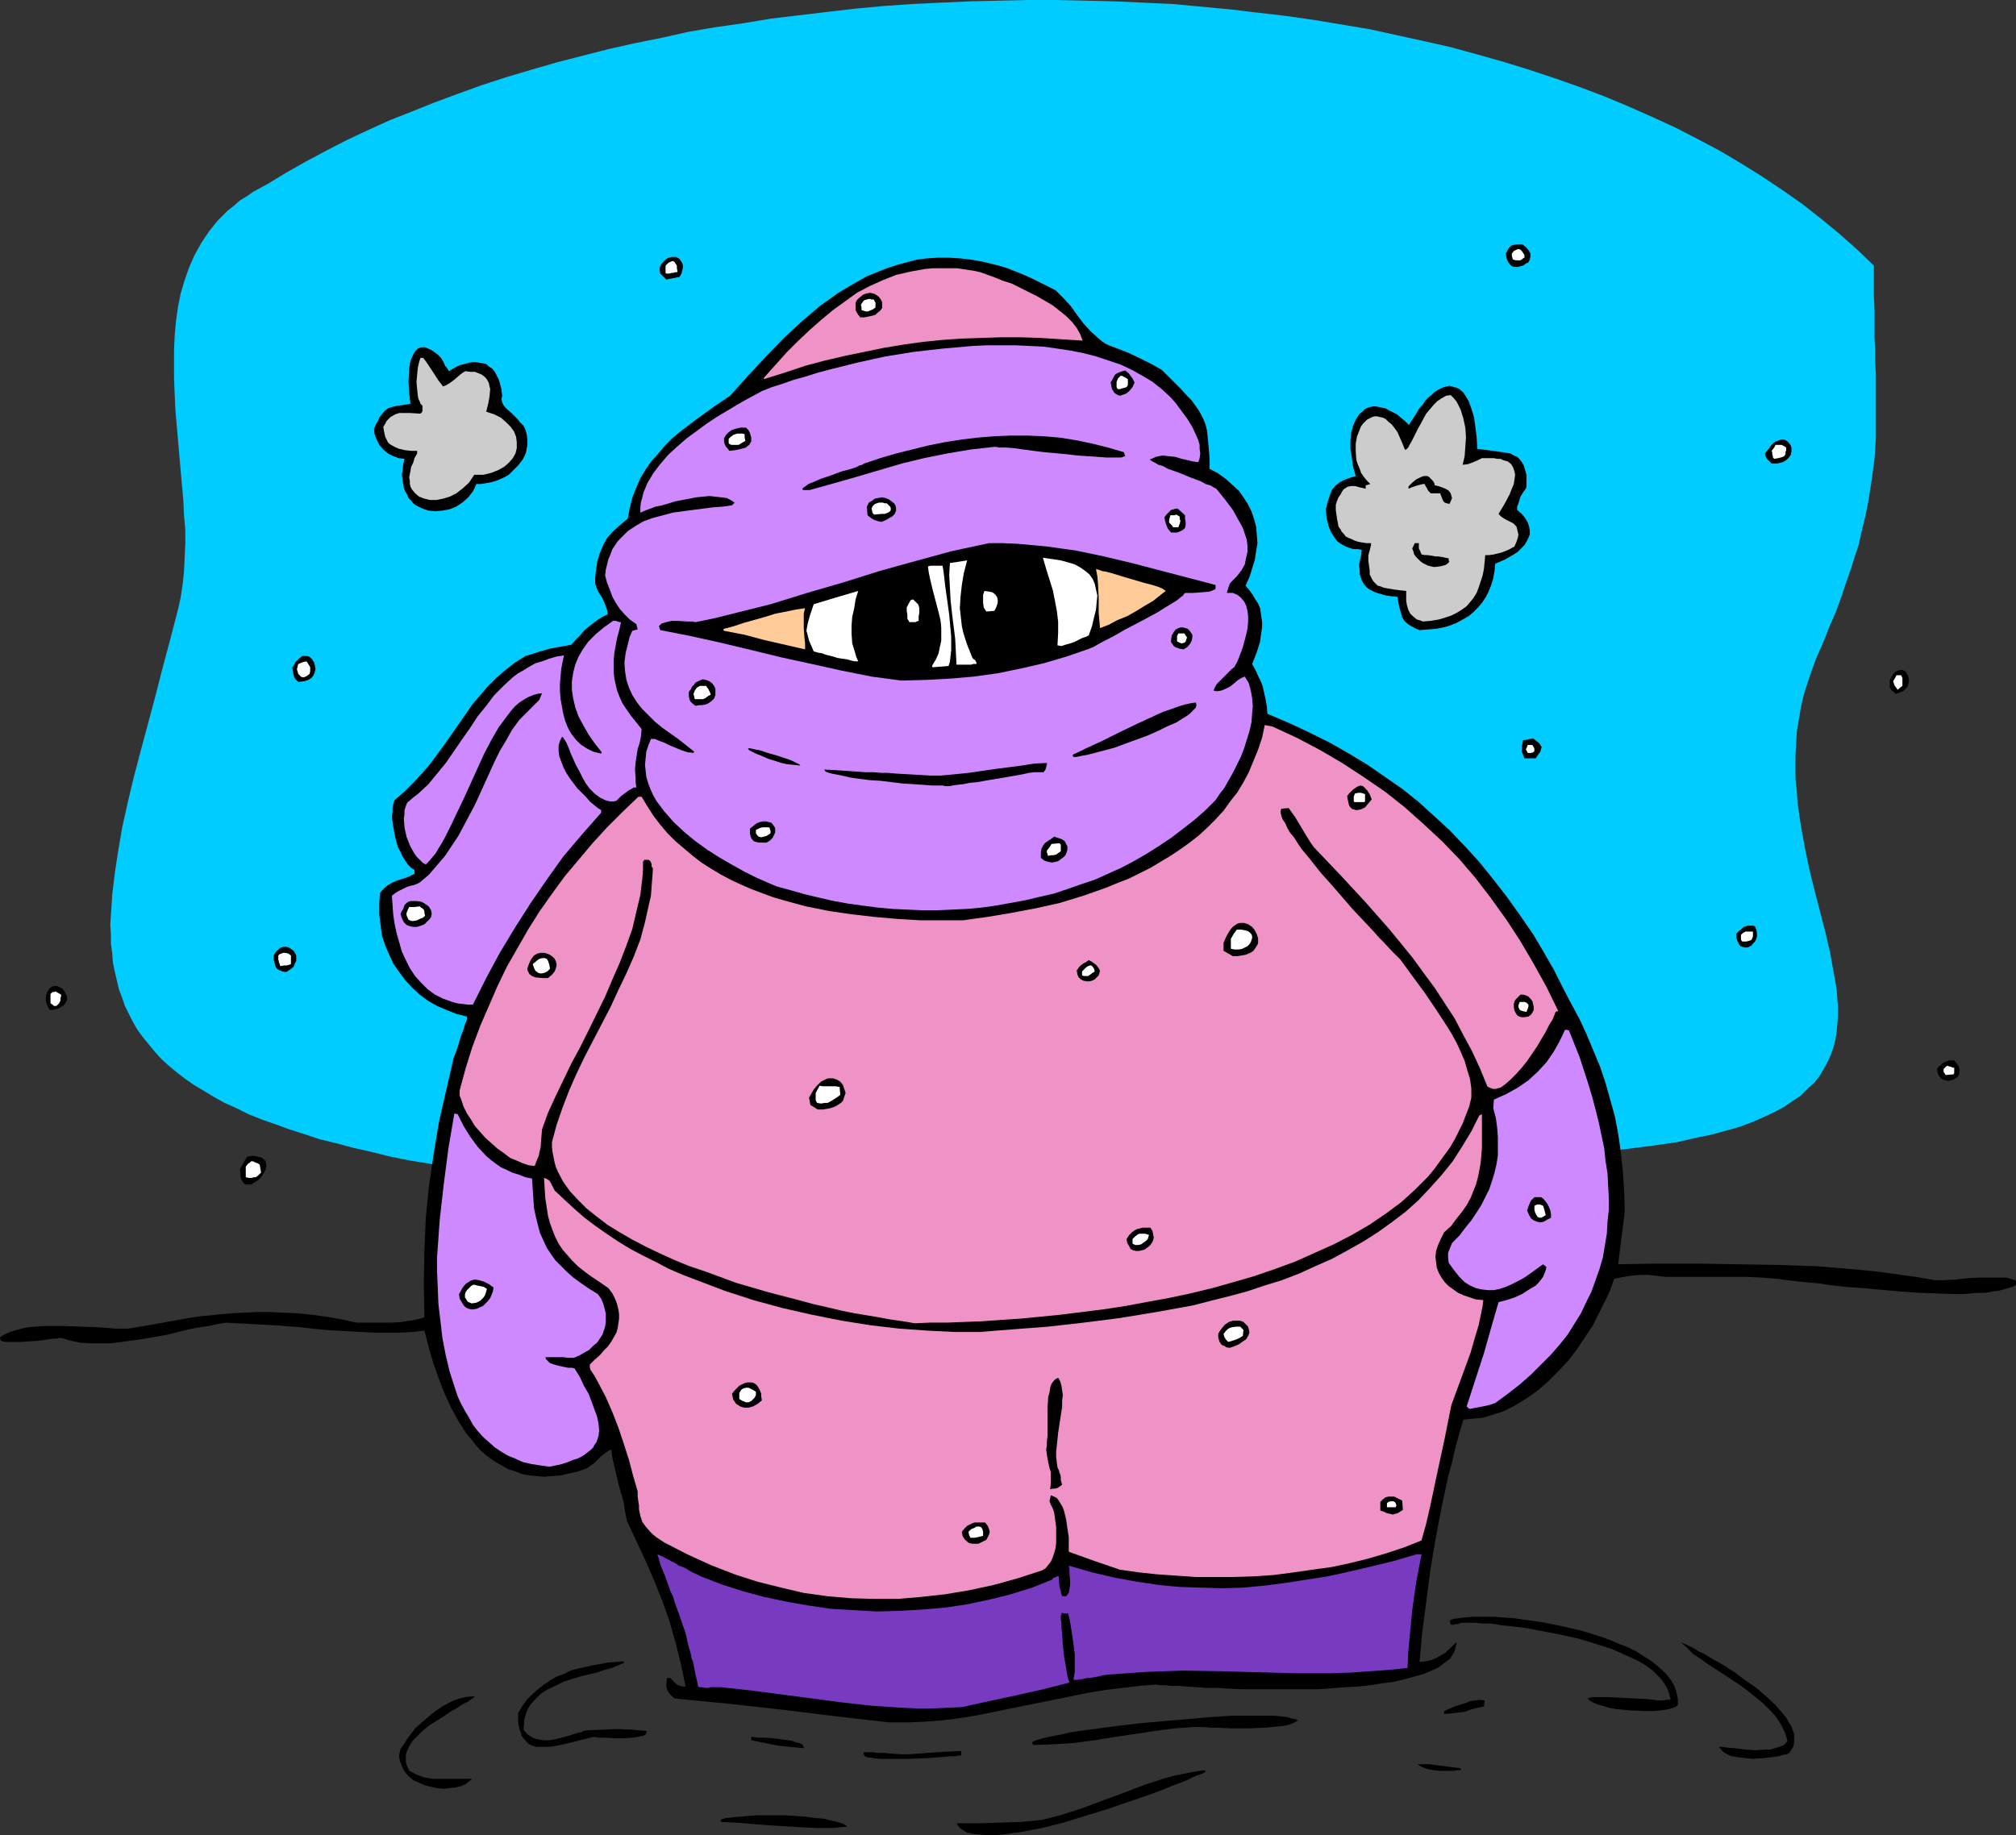 <?xml version="1.0" encoding="UTF-8" standalone="no"?>
<svg
   version="1.0"
   width="129.766mm"
   height="118.155mm"
   id="svg109"
   sodipodi:docname="Bundled Up 1.wmf"
   xmlns:inkscape="http://www.inkscape.org/namespaces/inkscape"
   xmlns:sodipodi="http://sodipodi.sourceforge.net/DTD/sodipodi-0.dtd"
   xmlns="http://www.w3.org/2000/svg"
   xmlns:svg="http://www.w3.org/2000/svg">
  <rect width="100%" height="100%" fill="#333333" stroke="none"/>
  <sodipodi:namedview
     id="namedview109"
     pagecolor="#ffffff"
     bordercolor="#000000"
     borderopacity="0.25"
     inkscape:showpageshadow="2"
     inkscape:pageopacity="0.0"
     inkscape:pagecheckerboard="0"
     inkscape:deskcolor="#d1d1d1"
     inkscape:document-units="mm" />
  <defs
     id="defs1">
    <pattern
       id="WMFhbasepattern"
       patternUnits="userSpaceOnUse"
       width="6"
       height="6"
       x="0"
       y="0" />
  </defs>
  <path
     style="fill:#00ccff;fill-opacity:1;fill-rule:evenodd;stroke:none"
     d="m 455.873,64.627 -4.04,-3.878 -4.363,-3.878 -4.525,-3.716 -4.525,-3.554 -4.848,-3.393 -4.848,-3.231 -5.171,-3.231 -5.171,-3.07 -5.494,-2.908 -5.333,-2.747 -5.656,-2.585 -5.818,-2.585 -5.818,-2.424 -5.979,-2.262 -5.979,-2.1 -6.302,-2.1 -6.302,-1.939 -6.302,-1.777 -6.464,-1.777 -6.464,-1.454 -6.626,-1.454 -6.626,-1.454 -6.787,-1.131 -6.787,-1.131 -6.787,-0.969 -6.949,-0.808 -6.787,-0.808 -6.949,-0.646 -6.949,-0.646 -7.11,-0.323 -6.949,-0.323 L 264.216,0.162 257.105,0 h -6.949 l -7.11,0.162 -6.949,0.162 -7.11,0.323 -6.949,0.323 -6.949,0.485 -6.949,0.646 -6.949,0.808 -6.787,0.808 -6.787,0.808 -6.787,1.131 -6.787,0.969 -6.626,1.131 -6.464,1.454 -6.464,1.293 -6.464,1.454 -6.302,1.616 -6.302,1.616 -6.141,1.777 -5.979,1.777 -5.979,1.939 -5.818,2.1 -5.656,2.1 -5.656,2.262 -5.333,2.1 -5.333,2.424 -5.171,2.424 -5.01,2.585 -4.848,2.585 -4.848,2.747 -4.525,2.747 -1.778,0.969 -1.778,0.969 -1.616,1.131 -1.616,0.969 -1.454,1.293 -1.454,1.131 -1.131,1.131 -1.293,1.293 -2.101,2.585 -1.939,2.908 -1.616,2.908 -1.293,2.908 -1.131,3.231 -0.97,3.231 -0.646,3.231 -0.485,3.393 -0.323,3.554 -0.162,3.554 v 3.554 3.554 l 0.323,7.432 1.293,14.864 0.646,7.271 0.162,3.554 0.323,3.554 v 3.393 l -0.162,3.393 -0.162,3.393 -0.323,3.07 -0.485,3.231 -0.646,2.908 -1.939,7.432 -1.939,7.271 -1.778,6.947 -1.778,6.624 -1.778,6.624 -1.616,6.14 -1.454,6.14 -1.293,5.816 -0.97,5.655 -0.808,5.332 -0.646,5.332 -0.323,5.009 -0.162,2.424 0.162,2.424 v 2.262 l 0.323,2.262 0.162,2.262 0.485,2.262 0.485,2.1 0.485,2.1 0.808,2.1 0.646,1.939 0.97,1.939 0.97,1.939 1.131,1.939 1.293,1.777 1.454,1.777 1.454,1.777 1.616,1.777 1.778,1.616 1.939,1.616 2.101,1.616 2.101,1.454 2.424,1.454 2.424,1.454 2.586,1.454 2.909,1.293 2.909,1.454 3.232,1.293 3.232,1.131 3.555,1.293 3.555,1.131 3.878,1.293 4.04,0.969 4.202,1.131 4.363,0.969 4.525,1.131 4.848,0.969 5.01,0.808 5.171,0.969 5.333,0.808 5.656,0.808 6.464,1.293 6.787,0.969 6.787,0.969 6.787,0.808 6.949,0.485 7.11,0.485 6.949,0.323 7.272,0.162 7.11,0.162 h 7.272 l 14.544,-0.162 14.706,-0.646 14.867,-0.808 14.706,-0.969 14.706,-1.293 14.544,-1.131 14.382,-1.293 14.382,-0.969 13.898,-0.969 6.949,-0.485 6.787,-0.323 6.626,-0.323 6.626,-0.323 h 3.878 3.717 3.717 l 3.555,-0.162 h 3.394 l 3.394,-0.162 3.232,-0.162 h 3.232 l 6.141,-0.485 5.818,-0.485 5.333,-0.485 5.171,-0.646 4.848,-0.646 4.525,-0.646 4.04,-0.969 4.04,-0.808 3.555,-0.969 3.394,-0.969 3.07,-1.131 2.909,-1.293 2.424,-1.131 2.424,-1.293 2.101,-1.454 1.939,-1.293 1.616,-1.616 1.616,-1.454 1.293,-1.616 0.97,-1.616 0.97,-1.777 0.808,-1.777 0.646,-1.777 0.485,-1.939 0.323,-1.939 0.162,-1.939 0.162,-2.1 v -1.939 l -0.162,-2.1 -0.162,-2.262 -0.808,-4.524 -0.808,-4.524 -1.131,-4.847 -1.293,-5.009 -1.293,-5.009 -1.293,-5.17 -1.131,-5.493 -0.97,-5.332 -0.808,-5.655 -0.162,-2.747 -0.323,-2.747 v -2.908 -2.908 l 0.162,-2.908 0.162,-2.908 0.485,-2.908 0.485,-2.908 0.646,-2.908 0.97,-3.07 0.97,-2.908 1.131,-3.07 1.778,-4.039 1.454,-3.716 1.616,-3.716 1.293,-3.554 1.131,-3.393 1.131,-3.231 0.97,-3.07 0.97,-2.908 0.646,-2.908 0.646,-2.747 0.646,-2.747 0.485,-2.585 0.808,-5.17 0.646,-4.847 0.323,-5.009 v -5.009 -5.17 -5.493 l -0.162,-2.908 v -2.908 l -0.162,-3.07 v -3.231 -3.231 l -0.162,-3.554 v -3.554 z"
     id="path1" />
  <path
     style="fill:#000000;fill-opacity:1;fill-rule:evenodd;stroke:none"
     d="m 0,325.396 1.293,-0.808 1.616,-0.646 1.778,-0.485 1.939,-0.485 1.939,-0.162 2.262,-0.162 h 4.525 l 4.525,0.162 4.363,0.162 1.939,0.162 1.939,0.162 h 1.616 1.454 l 3.878,-0.646 3.717,-0.646 3.555,-0.646 3.555,-0.646 3.394,-0.485 3.394,-0.323 3.232,-0.323 3.232,-0.162 3.232,-0.162 h 3.232 l 3.394,0.162 3.394,0.162 3.394,0.323 3.555,0.485 3.717,0.646 3.717,0.808 h 1.939 2.262 4.363 l 2.262,-0.162 2.101,-0.323 1.939,-0.323 1.616,-0.485 -0.162,-8.078 0.162,-8.24 0.323,-7.917 0.808,-7.917 1.131,-7.755 1.293,-7.755 1.778,-7.755 1.778,-7.755 0.646,-1.616 0.485,-1.454 0.323,-1.131 0.323,-1.131 0.323,-0.808 0.323,-0.808 0.162,-0.646 0.162,-0.485 0.323,-0.808 0.162,-0.485 v -0.646 l -2.586,-0.646 -2.424,-0.969 -2.262,-0.969 -2.262,-1.293 -1.939,-1.454 -1.939,-1.777 -1.616,-1.777 -1.454,-1.939 -1.454,-2.1 -0.97,-2.1 -0.97,-2.262 -0.808,-2.424 -0.323,-2.585 -0.323,-2.585 v -2.585 l 0.162,-2.585 0.97,-1.131 0.97,-0.808 1.131,-0.646 1.131,-0.485 2.101,-0.646 1.131,-0.485 0.97,-0.485 v -0.969 l -0.808,-0.485 -0.808,-0.808 -0.646,-0.969 -0.646,-0.969 -0.485,-1.131 -0.646,-1.131 -0.646,-2.424 -0.485,-2.585 -0.162,-1.131 -0.162,-1.293 0.162,-1.131 v -0.969 l 0.162,-0.969 0.323,-0.969 2.424,-2.1 2.262,-2.262 2.101,-2.262 1.939,-2.262 3.555,-4.847 3.394,-4.847 3.232,-4.685 1.939,-2.262 1.778,-2.1 2.101,-2.1 2.262,-1.939 2.262,-1.777 2.586,-1.616 1.616,-0.485 1.454,-0.485 2.747,-0.808 2.586,-0.485 2.747,-0.485 1.131,-1.293 1.131,-1.131 0.97,-1.131 0.97,-0.808 2.101,-1.616 1.293,-0.808 1.293,-0.646 -0.162,-0.969 -0.323,-0.969 -0.808,-1.939 -1.131,-1.777 -0.323,-0.808 -0.323,-0.969 v -1.454 l 0.162,-1.454 0.162,-1.131 0.162,-1.293 0.646,-2.1 0.808,-1.939 0.97,-1.777 1.293,-1.454 1.778,-1.616 0.97,-0.808 0.97,-0.808 0.485,-2.585 0.646,-2.585 0.97,-2.424 0.97,-2.262 1.293,-2.1 1.454,-2.1 1.616,-1.777 1.616,-1.939 1.778,-1.777 1.939,-1.616 4.04,-3.07 4.04,-2.908 4.04,-2.747 4.363,-4.847 4.363,-4.685 4.363,-4.524 4.363,-4.039 2.101,-1.777 2.262,-1.939 2.262,-1.616 2.262,-1.616 2.424,-1.454 2.262,-1.293 2.262,-1.293 2.424,-0.969 2.424,-0.969 2.424,-0.808 2.424,-0.646 2.424,-0.646 2.586,-0.323 2.586,-0.162 h 2.586 l 2.747,0.162 2.747,0.323 2.747,0.485 2.747,0.646 2.909,0.808 2.909,1.131 3.07,1.293 2.909,1.454 3.232,1.616 1.939,1.939 1.778,1.939 1.616,2.262 1.454,1.939 1.778,1.939 1.778,1.616 0.97,0.808 0.97,0.646 1.131,0.485 1.293,0.485 2.909,1.131 2.747,1.293 2.909,1.454 2.586,1.454 1.778,1.777 1.616,1.616 1.454,1.454 1.293,1.454 1.131,1.131 0.808,1.131 0.808,1.131 0.646,1.131 0.646,1.293 0.485,1.293 0.323,1.293 0.162,1.454 0.162,1.777 0.162,1.777 0.162,2.1 v 2.262 l 2.101,1.131 1.778,1.293 1.616,1.454 1.616,1.454 1.131,1.616 1.131,1.777 0.808,1.616 0.646,1.939 0.485,1.777 0.162,1.939 0.162,2.1 -0.323,1.939 -0.323,2.1 -0.646,2.1 -0.646,2.1 -0.97,2.1 0.97,1.131 0.808,1.131 0.646,1.131 0.646,0.969 0.485,1.131 0.162,1.131 0.162,1.131 0.162,1.131 v 1.131 l -0.162,1.131 -0.162,1.131 -0.162,1.293 -0.808,2.585 -1.131,2.908 0.808,1.454 0.646,1.454 0.646,1.293 0.485,1.293 0.323,1.454 0.323,1.454 0.323,1.777 0.162,1.939 5.333,2.262 5.171,2.424 4.848,2.424 4.525,2.585 4.525,2.747 4.202,2.908 4.202,2.908 4.04,3.231 3.717,3.393 3.717,3.393 3.555,3.716 3.555,3.878 3.394,4.201 3.394,4.362 3.232,4.524 3.232,4.685 2.586,4.362 2.424,4.201 2.101,4.201 2.101,4.039 2.101,3.878 1.778,3.878 1.616,3.878 1.616,3.878 1.293,3.878 1.131,4.039 1.131,4.039 0.808,4.201 0.646,4.524 0.485,4.524 0.323,4.847 0.162,5.009 -1.616,12.925 9.534,-0.162 h 9.696 l 9.858,0.162 9.696,0.162 9.696,0.323 9.696,0.808 4.848,0.485 4.686,0.646 4.686,0.646 4.686,0.808 h 0.97 1.293 l 2.747,-0.162 2.909,-0.323 2.909,-0.162 h 2.909 1.293 1.293 1.131 l 0.97,0.323 0.646,0.162 0.646,0.323 v 0.969 l -0.808,0.485 -1.131,0.323 -1.131,0.323 -1.293,0.323 -1.454,0.162 -1.616,0.323 h -1.778 l -1.778,0.162 -1.939,0.162 h -1.939 l -4.202,-0.162 -4.525,-0.162 -4.525,-0.323 -9.05,-0.808 -4.363,-0.323 -4.202,-0.485 -1.939,-0.323 -1.778,-0.162 -1.778,-0.162 -1.616,-0.162 -1.454,-0.162 -1.454,-0.162 -1.131,-0.162 -1.131,-0.162 -3.878,-0.323 -3.717,-0.162 h -7.918 -7.918 -3.878 l -4.04,-0.485 h -2.101 l -1.939,0.162 -2.101,0.323 -2.262,0.485 -0.97,2.747 -1.293,2.747 -1.454,2.908 -1.454,2.908 -1.939,2.908 -1.939,2.908 -2.101,2.747 -2.424,2.585 -2.424,2.424 -2.586,2.262 -2.747,1.939 -2.909,1.777 -2.909,1.454 -1.616,0.485 -1.454,0.485 -1.616,0.485 -1.616,0.162 -1.616,0.162 -1.616,0.162 -0.97,3.231 -0.97,3.554 -0.808,3.554 -0.97,3.554 -1.616,7.594 -1.454,7.594 -1.293,7.755 -0.97,7.594 -0.97,7.432 -0.323,3.554 -0.323,3.554 1.454,-0.162 1.454,-0.323 1.131,-0.485 1.131,-0.646 1.131,-0.646 0.808,-0.808 1.939,-1.777 -0.162,0.808 -0.162,0.646 -0.162,0.646 -0.323,0.646 -0.808,1.293 -1.293,0.969 -1.454,1.131 -1.778,0.808 -1.939,0.808 -2.262,0.646 -2.424,0.646 -2.586,0.646 -2.747,0.323 -2.909,0.485 -3.07,0.323 -3.07,0.162 -6.302,0.485 h -6.626 -6.302 -3.232 -2.909 l -3.07,-0.162 -2.747,-0.162 h -2.586 l -2.424,-0.162 -2.262,-0.162 -2.101,-0.162 h -1.778 l -1.454,-0.162 h -1.293 l -0.97,-0.162 -4.04,0.323 -4.04,0.485 -4.04,0.485 -4.04,0.646 -7.918,1.616 -8.08,1.616 -7.918,1.616 -4.04,0.808 -4.04,0.646 -4.04,0.485 -4.202,0.323 -4.202,0.162 h -4.202 l -12.766,-1.454 -13.09,-1.616 -13.09,-1.454 -13.251,-1.293 -0.808,-0.646 -0.485,-0.485 -0.323,-0.485 -0.323,-0.646 -0.162,-0.646 v -0.485 l 0.162,-1.616 h 0.485 0.323 l 0.485,0.485 0.485,0.485 0.646,0.646 0.808,0.323 0.646,0.162 h 0.646 l -1.131,-5.493 -1.293,-5.17 -1.454,-5.17 -1.778,-5.009 -1.939,-4.847 -2.101,-4.847 -2.262,-4.847 -2.262,-4.847 -0.485,-2.262 -0.323,-2.262 -1.293,-4.524 -0.485,-2.1 -0.485,-2.1 -0.485,-2.1 -0.323,-2.1 -0.646,0.323 -0.485,0.323 -0.646,0.485 -0.808,0.646 -1.454,1.454 -1.778,1.293 -2.262,0.808 -2.101,0.485 -2.101,0.485 -2.101,0.162 -1.939,0.162 -1.778,-0.162 -1.778,-0.162 -1.778,-0.323 -1.616,-0.646 -1.616,-0.485 -1.454,-0.808 -1.454,-0.808 -1.454,-0.969 -1.293,-0.969 -1.293,-1.131 -1.131,-1.293 -1.131,-1.454 -1.131,-1.293 -1.939,-3.07 -1.778,-3.231 -1.616,-3.554 -1.454,-3.716 -1.293,-3.716 -1.131,-3.878 -0.97,-3.878 -3.07,0.323 -3.07,0.162 h -3.07 -2.909 l -5.979,-0.323 -5.979,-0.323 -5.818,-0.646 -5.979,-0.485 -6.141,-0.323 -6.302,-0.323 -2.101,0.323 -2.101,0.485 -2.262,0.323 -2.586,0.485 -5.171,1.293 -5.494,0.969 -5.656,0.808 -2.586,0.323 h -2.747 -2.424 l -2.424,-0.162 -2.262,-0.485 -2.101,-0.646 h -0.646 l -0.646,0.162 h -0.97 l -0.97,0.162 -2.262,0.323 -2.262,0.162 -2.262,0.162 H 3.07 2.101 1.293 l -0.646,-0.162 -0.485,-0.162 z"
     id="path2" />
  <path
     style="fill:#000000;fill-opacity:1;fill-rule:evenodd;stroke:none"
     d="m 11.15,242.512 0.162,-0.646 0.162,-0.485 0.323,-0.485 0.162,-0.323 0.646,-0.485 0.646,-0.162 h 0.646 l 0.646,0.323 0.646,0.323 0.485,0.646 0.323,0.646 0.323,0.646 v 0.808 l -0.323,0.646 -0.485,0.646 -0.808,0.485 -0.485,0.323 -0.646,0.162 -0.646,0.162 h -0.808 l -0.485,-0.808 -0.323,-0.808 -0.162,-0.646 z"
     id="path3" />
  <path
     style="fill:#ffffff;fill-opacity:1;fill-rule:evenodd;stroke:none"
     d="m 12.282,241.866 0.485,-0.485 h 0.485 l 0.323,-0.162 0.162,0.162 1.131,0.646 v 0.323 l -0.162,0.646 v 0.485 l -0.323,0.646 -0.323,0.323 -0.323,0.323 h -0.323 -0.323 l -0.323,-0.323 -0.485,-0.323 z"
     id="path4" />
  <path
     style="fill:#000000;fill-opacity:1;fill-rule:evenodd;stroke:none"
     d="m 58.338,284.519 1.778,-3.07 0.97,-0.162 h 0.808 l 0.808,0.162 0.646,0.162 0.485,0.162 0.323,0.323 0.323,0.323 0.162,0.323 0.162,0.808 -0.162,0.969 -0.485,0.969 -0.646,0.969 -0.646,0.646 -0.97,0.646 -0.808,0.485 h -0.808 -0.485 l -0.323,-0.162 -0.323,-0.323 -0.162,-0.323 -0.323,-0.485 -0.162,-0.646 v -0.808 z"
     id="path5" />
  <path
     style="fill:#ffffff;fill-opacity:1;fill-rule:evenodd;stroke:none"
     d="m 59.792,283.873 0.485,-0.646 0.485,-0.323 0.323,-0.323 h 0.485 l 0.323,0.162 0.323,0.162 0.485,0.162 0.485,0.323 0.162,0.969 0.162,0.969 -0.323,0.323 -0.323,0.323 -0.646,0.485 h -0.485 l -0.485,0.162 h -0.646 l -0.808,-0.162 z"
     id="path6" />
  <path
     style="fill:#000000;fill-opacity:1;fill-rule:evenodd;stroke:none"
     d="m 66.579,232.495 0.485,-0.808 0.646,-0.646 0.646,-0.485 0.646,-0.162 h 0.646 l 0.646,0.162 0.485,0.323 0.646,0.485 0.323,0.485 0.323,0.646 v 0.646 0.646 l -0.323,0.646 -0.323,0.808 -0.808,0.646 -0.97,0.646 -0.97,-0.162 -0.808,-0.323 -0.485,-0.323 -0.323,-0.485 -0.162,-0.485 -0.162,-0.646 -0.162,-0.646 z"
     id="path7" />
  <path
     style="fill:#ffffff;fill-opacity:1;fill-rule:evenodd;stroke:none"
     d="m 67.71,232.495 0.323,-0.323 0.485,-0.162 0.323,-0.162 h 0.485 l 0.808,0.162 0.646,0.485 v 2.1 l -0.485,0.162 -0.485,0.162 h -0.646 l -0.97,0.162 -0.162,-0.485 -0.162,-0.485 -0.162,-0.646 v -0.485 z"
     id="path8" />
  <path
     style="fill:#000000;fill-opacity:1;fill-rule:evenodd;stroke:none"
     d="m 71.104,162.375 0.485,-0.646 0.323,-0.646 0.485,-0.485 0.323,-0.323 0.808,-0.646 h 0.646 0.646 l 0.646,0.323 0.485,0.485 0.485,0.808 0.162,0.646 0.162,0.808 -0.162,0.808 -0.323,0.808 -0.485,0.646 -0.808,0.485 -0.97,0.323 -1.454,0.162 -0.485,-0.485 -0.323,-0.323 -0.323,-0.808 -0.162,-0.808 z"
     id="path9" />
  <path
     style="fill:#ffffff;fill-opacity:1;fill-rule:evenodd;stroke:none"
     d="m 72.235,162.859 0.162,-0.646 0.162,-0.646 0.808,-0.323 0.485,-0.162 0.646,-0.162 0.323,0.323 0.162,0.323 0.323,0.485 0.162,0.323 v 0.969 l -0.162,0.646 -0.646,0.485 -0.646,0.323 h -0.485 l -0.323,-0.162 -0.323,-0.323 -0.323,-0.323 z"
     id="path10" />
  <path
     style="fill:#000000;fill-opacity:1;fill-rule:evenodd;stroke:none"
     d="m 90.981,104.372 0.485,-1.131 0.485,-0.808 0.323,-0.808 0.485,-0.646 0.808,-0.969 0.808,-0.646 0.97,-0.323 1.293,-0.323 1.454,-0.162 0.808,-0.162 0.97,-0.162 -0.162,-1.131 -0.162,-1.454 -0.162,-2.747 0.162,-3.07 0.162,-1.293 0.323,-1.131 0.485,-1.131 0.485,-0.808 0.646,-0.646 0.808,-0.323 h 0.485 0.485 l 1.131,0.485 0.646,0.323 0.646,0.485 0.646,0.485 0.808,0.808 0.485,0.808 0.323,0.646 0.162,0.485 0.323,0.323 0.646,0.969 1.293,-0.808 1.293,-0.646 1.293,-0.323 1.131,-0.323 1.131,-0.162 0.97,0.162 0.97,0.162 0.97,0.162 0.646,0.646 0.808,0.485 0.646,0.808 0.485,0.969 0.485,0.969 0.323,1.131 0.323,1.293 0.162,1.454 -0.162,0.808 0.162,0.808 0.323,0.646 0.485,0.646 1.454,1.293 1.454,1.454 0.646,0.808 0.808,0.808 0.485,0.969 0.323,1.131 0.162,1.293 v 1.454 l -0.162,0.646 -0.162,0.969 -0.323,0.808 -0.485,0.969 -1.131,1.454 -1.131,1.131 -1.131,1.131 -1.131,0.646 -1.454,0.646 -1.454,0.485 -1.778,0.323 -0.97,0.162 h -1.131 l -0.323,0.808 -0.485,0.969 -1.131,1.454 -1.454,1.293 -1.454,0.969 -1.616,0.646 -1.778,0.323 -1.616,0.162 -1.778,-0.162 -1.454,-0.485 -1.616,-0.808 -0.646,-0.485 -0.485,-0.646 -0.646,-0.646 -0.323,-0.808 -0.485,-0.808 -0.323,-0.808 -0.162,-0.969 -0.162,-1.131 -0.162,-1.131 0.162,-1.131 0.162,-1.293 0.323,-1.454 -1.454,-0.162 -1.293,-0.485 -1.293,-0.646 -1.131,-0.969 -0.97,-1.131 -0.646,-1.293 -0.485,-1.293 z"
     id="path11" />
  <path
     style="fill:#cccccc;fill-opacity:1;fill-rule:evenodd;stroke:none"
     d="m 93.243,103.888 0.485,-0.808 0.323,-0.646 0.485,-0.485 0.485,-0.485 1.131,-0.646 0.97,-0.323 h 1.293 1.293 l 2.586,0.162 0.323,-0.323 0.162,-0.323 v -0.323 -0.969 l -0.485,-0.485 -0.162,-0.485 -0.323,-0.646 -0.162,-0.808 -0.162,-1.616 -0.162,-1.777 0.162,-1.777 0.162,-1.616 0.323,-1.454 0.162,-0.485 0.162,-0.485 h 0.646 l 0.646,0.808 0.646,0.969 1.293,1.939 1.131,1.777 0.646,0.808 0.485,0.646 0.808,-0.323 0.808,-0.485 1.293,-0.969 1.293,-1.131 0.646,-0.485 0.646,-0.323 1.131,0.162 h 1.131 l 0.808,0.323 0.808,0.323 0.646,0.485 0.485,0.485 0.323,0.485 0.323,0.646 0.162,0.808 0.162,0.646 -0.162,1.777 -0.323,1.777 -0.485,1.939 1.939,0.646 1.616,0.808 1.293,1.131 1.131,1.131 0.808,1.131 0.485,1.293 0.162,1.293 v 1.454 l -0.323,1.293 -0.646,1.131 -0.97,1.131 -1.131,0.969 -1.454,0.808 -1.616,0.646 -1.939,0.485 h -1.131 -1.131 l -0.646,0.969 -0.646,0.969 -1.616,1.454 -1.454,1.131 -1.616,0.808 -1.616,0.485 -1.616,0.323 h -1.616 l -1.293,-0.323 -1.293,-0.485 -0.97,-0.808 -0.808,-0.969 -0.323,-0.646 -0.162,-0.646 v -0.808 l -0.162,-0.808 0.162,-0.808 0.162,-0.808 0.162,-0.969 0.485,-0.969 0.323,-1.131 0.646,-1.131 v -0.646 h -1.454 l -1.454,-0.162 -1.454,-0.323 -1.131,-0.485 -1.131,-0.646 -0.485,-0.485 -0.323,-0.646 -0.323,-0.646 -0.162,-0.646 -0.162,-0.808 z"
     id="path12" />
  <path
     style="fill:#ce89ff;fill-opacity:1;fill-rule:evenodd;stroke:none"
     d="m 95.344,217.954 0.808,-0.646 0.808,-0.485 1.939,-0.969 0.97,-0.323 0.808,-0.162 0.808,-0.323 0.646,-0.323 2.262,-1.939 1.939,-2.262 1.939,-2.262 1.616,-2.424 1.616,-2.424 1.293,-2.424 2.747,-5.17 2.424,-5.332 2.424,-5.332 1.293,-2.585 1.454,-2.424 1.454,-2.585 1.778,-2.424 1.616,-1.616 1.616,-1.616 0.808,-0.808 0.808,-0.808 0.323,-0.808 0.323,-0.808 -1.131,0.162 -1.131,0.323 -1.131,0.485 -1.131,0.646 -0.97,0.646 -1.131,0.969 -0.97,1.131 -0.97,1.293 -0.97,1.293 -0.97,1.293 -1.778,3.07 -1.778,3.393 -1.616,3.554 -3.232,7.109 -1.616,3.393 -1.616,3.393 -1.454,2.908 -0.808,1.454 -0.808,1.293 -0.646,1.131 -0.808,0.969 -0.808,0.969 -0.808,0.808 -0.808,-0.485 -0.808,-0.808 -0.646,-0.646 -0.646,-0.969 -0.97,-1.777 -0.808,-2.1 -0.485,-2.262 -0.162,-2.1 0.162,-1.131 v -0.969 l 0.323,-0.969 0.323,-0.808 1.293,-1.131 1.454,-1.131 2.424,-2.262 2.262,-2.747 2.101,-2.585 3.878,-5.655 1.939,-2.747 1.778,-2.747 2.101,-2.585 1.939,-2.585 2.262,-2.262 2.262,-2.1 1.293,-0.969 1.454,-0.808 1.293,-0.808 1.454,-0.808 1.616,-0.485 1.778,-0.646 1.616,-0.485 1.939,-0.323 -0.323,1.616 -0.323,1.616 -0.162,1.777 -0.162,1.939 v 1.777 l 0.162,1.939 0.323,1.777 0.323,1.777 0.485,1.777 0.646,1.616 0.808,1.454 1.131,1.454 1.131,1.131 1.454,0.969 1.616,0.808 1.939,0.485 0.162,-0.323 -1.778,-2.262 -1.454,-2.1 -1.293,-2.262 -1.131,-2.1 -0.808,-2.262 -0.485,-2.1 -0.323,-2.1 v -2.1 l 0.323,-2.1 0.485,-1.939 0.808,-1.939 1.131,-1.939 1.293,-1.777 1.778,-1.777 1.939,-1.616 2.262,-1.616 h 0.646 l 0.485,0.162 0.485,0.162 h 0.323 l -0.485,2.1 -0.485,1.777 -0.323,1.777 -0.323,1.777 -0.162,1.616 v 1.616 1.616 l 0.162,1.454 0.323,1.454 0.323,1.454 0.646,1.616 0.646,1.454 0.97,1.454 1.131,1.616 1.293,1.616 1.293,1.616 -0.162,1.777 -0.323,1.616 -0.485,1.454 -0.485,3.231 -0.162,1.777 0.162,2.1 v 0.969 l 0.162,1.293 h -0.646 l -0.485,0.323 -0.646,0.323 -0.646,0.485 -1.293,0.969 -1.131,1.131 -0.646,0.162 h -0.808 l -0.808,-0.162 -0.485,-0.162 -1.293,-0.646 -1.293,-0.969 -1.131,-1.131 -0.97,-1.293 -0.808,-1.454 -0.808,-1.616 -0.808,-1.454 -0.646,-1.454 -0.646,-1.454 -0.485,-1.293 -0.485,-1.131 -0.485,-0.808 -0.323,-0.485 -0.162,-0.162 h -0.162 l -0.485,0.969 -0.323,1.131 v 1.293 l 0.162,1.293 0.485,1.293 0.485,1.293 0.646,1.293 0.808,1.293 1.939,2.585 2.101,2.1 0.97,1.131 0.97,0.808 0.97,0.808 0.808,0.485 v 0.646 l -4.686,5.332 -4.525,5.332 -4.04,5.655 -3.878,5.655 -3.717,5.816 -3.717,6.14 -3.394,6.301 -3.232,6.463 h -1.293 l -1.293,-0.162 -1.293,-0.162 -1.131,-0.323 -2.262,-0.808 -1.939,-0.969 -1.778,-1.293 -1.616,-1.616 -1.454,-1.616 -1.293,-1.939 -0.97,-1.939 -0.97,-2.1 -0.646,-2.262 -0.646,-2.262 -0.485,-2.262 -0.323,-2.262 -0.162,-2.262 z"
     id="path13" />
  <path
     style="fill:#000000;fill-opacity:1;fill-rule:evenodd;stroke:none"
     d="m 97.121,426.86 0.323,-1.293 0.808,-1.131 0.808,-1.293 0.97,-1.293 0.97,-1.293 1.293,-1.131 2.586,-2.262 1.293,-0.969 1.454,-0.969 1.454,-0.808 1.293,-0.646 1.454,-0.485 1.293,-0.323 1.293,-0.162 h 1.131 l -0.808,0.646 -0.97,0.646 -1.293,0.646 -1.454,0.969 -1.454,0.808 -1.616,1.131 -3.394,2.1 -1.616,1.293 -1.293,1.293 -1.293,1.293 -0.808,1.293 -0.646,1.454 -0.162,0.808 v 0.646 0.808 l 0.162,0.808 0.323,0.646 0.323,0.808 0.97,0.485 0.97,0.485 1.778,0.646 1.939,0.323 h 2.101 3.878 1.939 1.778 l -0.808,0.646 -0.808,0.646 -1.131,0.485 -1.293,0.323 -1.454,0.162 -1.454,0.162 -1.616,-0.162 -1.454,-0.323 -1.454,-0.323 -1.454,-0.646 -1.454,-0.646 -1.131,-0.969 -0.97,-1.131 -0.646,-1.293 -0.485,-1.293 -0.162,-0.808 z"
     id="path14" />
  <path
     style="fill:#000000;fill-opacity:1;fill-rule:evenodd;stroke:none"
     d="m 97.445,222.316 0.323,-0.646 0.323,-0.485 0.323,-0.969 0.485,-0.485 0.485,-0.323 0.485,-0.162 h 0.646 0.808 l 1.131,0.162 0.646,0.323 0.485,0.323 0.485,0.323 0.323,0.323 0.485,0.808 0.162,0.808 -0.162,0.808 -0.323,0.485 -0.646,0.646 -0.646,0.646 -0.808,0.323 -0.97,0.323 h -0.97 l -0.808,-0.162 -0.808,-0.323 -0.646,-0.646 -0.485,-0.969 -0.162,-0.485 z"
     id="path15" />
  <path
     style="fill:#ffffff;fill-opacity:1;fill-rule:evenodd;stroke:none"
     d="m 98.899,222.155 0.323,-0.808 0.323,-0.646 h 1.293 l 1.293,-0.162 0.323,0.323 0.323,0.162 0.323,0.323 0.162,0.485 v 0.323 l 0.162,0.646 -0.485,0.485 -0.808,0.323 -0.646,0.323 -0.808,0.162 h -0.646 l -0.646,-0.323 -0.162,-0.323 -0.162,-0.323 -0.162,-0.485 z"
     id="path16" />
  <path
     style="fill:#ce89ff;fill-opacity:1;fill-rule:evenodd;stroke:none"
     d="m 106.333,305.846 0.323,-4.524 0.323,-4.524 0.97,-8.563 1.131,-8.725 1.454,-8.563 0.808,0.162 1.454,2.908 1.616,2.585 1.778,2.424 2.101,2.262 1.131,0.969 1.293,0.969 1.131,0.808 1.454,0.646 1.293,0.646 1.616,0.485 1.616,0.646 1.616,0.323 0.162,2.585 0.162,2.424 0.162,2.262 0.485,2.262 0.485,1.939 0.485,1.777 0.808,1.777 0.808,1.777 0.97,1.454 1.131,1.616 1.293,1.293 1.454,1.454 1.616,1.454 1.778,1.293 2.101,1.454 2.101,1.293 0.808,1.131 0.485,1.131 0.323,1.131 0.323,1.293 v 0.969 1.131 l -0.162,1.131 -0.323,0.969 -0.323,0.969 -0.646,0.969 -0.646,0.969 -0.97,0.808 -0.97,0.969 -1.131,0.646 -1.131,0.646 -1.454,0.646 h -0.808 -0.646 l -1.131,-0.162 h -0.97 -0.646 -1.293 -0.646 -0.808 l 0.162,0.485 0.323,0.323 0.646,0.646 0.97,0.323 1.131,0.323 2.262,0.485 h 0.97 l 0.646,0.162 1.293,2.1 0.97,2.1 1.131,1.939 0.808,2.1 0.646,1.777 0.646,1.777 0.323,1.616 0.162,1.616 -0.162,1.454 -0.485,1.454 -0.485,0.646 -0.323,0.646 -0.646,0.646 -0.646,0.485 -0.808,0.646 -0.808,0.485 -0.97,0.485 -1.131,0.323 -1.131,0.485 -1.454,0.485 -1.454,0.323 -1.616,0.323 -2.262,-0.323 -2.101,-0.323 -2.101,-0.485 -1.778,-0.808 -1.939,-0.808 -1.616,-0.969 -1.454,-0.969 -1.454,-1.293 -1.454,-1.293 -1.293,-1.454 -1.131,-1.454 -0.97,-1.777 -0.97,-1.616 -0.97,-1.777 -0.808,-1.777 -0.646,-1.939 -1.293,-4.039 -0.97,-4.039 -0.808,-4.201 -0.485,-4.201 -0.485,-4.039 -0.162,-4.039 -0.162,-3.878 z"
     id="path17" />
  <path
     style="fill:#000000;fill-opacity:1;fill-rule:evenodd;stroke:none"
     d="m 111.665,314.894 0.485,-0.808 0.323,-0.646 0.485,-0.646 0.485,-0.485 0.485,-0.323 0.485,-0.323 0.485,-0.162 0.646,-0.162 0.97,0.162 1.131,0.323 1.293,0.646 1.131,0.808 -0.162,0.969 -0.323,0.808 -0.323,0.808 -0.646,0.808 -0.646,0.646 -0.485,0.485 -0.808,0.323 -0.646,0.323 -0.808,0.162 h -0.646 l -0.646,-0.162 -0.646,-0.323 -0.485,-0.485 -0.485,-0.808 -0.485,-0.808 z"
     id="path18" />
  <path
     style="fill:#ef93c6;fill-opacity:1;fill-rule:evenodd;stroke:none"
     d="m 111.827,265.293 1.454,-5.332 1.616,-5.17 1.939,-5.17 2.101,-4.847 2.101,-4.847 2.262,-4.685 2.586,-4.524 2.586,-4.524 2.747,-4.362 3.07,-4.362 3.07,-4.201 3.394,-4.039 3.394,-4.039 3.555,-3.878 3.717,-3.716 3.878,-3.716 h 0.808 l 1.454,2.424 1.454,2.262 1.616,2.1 1.778,2.1 1.939,1.939 2.101,1.777 2.101,1.777 2.101,1.616 2.262,1.454 2.424,1.454 2.424,1.293 2.424,1.131 2.586,1.131 2.586,0.969 2.586,0.969 2.747,0.808 5.333,1.454 5.656,1.131 5.494,0.808 5.656,0.646 5.494,0.485 5.494,0.323 h 5.333 5.171 l 5.818,-0.808 5.818,-0.969 5.979,-1.131 5.818,-1.293 5.818,-1.777 5.494,-1.939 2.747,-1.131 2.909,-1.131 5.171,-2.585 2.424,-1.454 2.424,-1.454 2.424,-1.616 2.262,-1.616 2.262,-1.777 2.101,-1.939 1.939,-1.939 1.939,-2.1 1.616,-2.262 1.778,-2.262 1.454,-2.424 1.293,-2.424 1.131,-2.747 1.131,-2.747 0.97,-2.908 0.646,-3.07 1.778,0.323 5.979,2.747 5.818,3.07 5.494,3.231 5.171,3.393 5.171,3.554 4.686,3.716 4.525,4.039 4.525,4.201 4.202,4.362 3.878,4.524 3.717,4.847 3.717,5.17 3.394,5.17 3.232,5.493 3.232,5.816 2.909,5.978 h -0.323 l -0.323,0.162 -0.162,0.323 -0.162,0.485 -0.485,1.131 -0.808,1.293 -0.808,1.616 -0.97,1.616 -1.131,1.939 -2.424,3.554 -1.293,1.616 -1.454,1.616 -1.293,1.293 -1.293,1.131 -1.131,0.808 -0.646,0.162 -0.485,0.162 h -0.646 l -0.485,-0.162 -0.485,-0.162 -0.485,-0.323 -1.778,-4.362 -1.939,-4.201 -2.101,-3.878 -2.101,-4.039 -2.424,-3.716 -2.424,-3.716 -2.747,-3.716 -2.586,-3.554 -2.747,-3.393 -2.909,-3.554 -5.979,-6.786 -6.141,-6.624 -6.302,-6.624 -0.808,-1.131 -0.808,-1.293 -1.454,-2.424 -1.454,-2.424 -1.616,-2.262 -1.778,0.162 -0.162,0.485 v 0.485 l 0.162,0.808 0.323,0.808 0.646,0.969 0.485,1.131 0.646,1.131 0.97,1.131 0.808,1.293 0.97,1.454 2.262,2.747 2.424,3.07 2.747,3.07 5.171,5.978 2.747,2.908 2.424,2.585 1.131,1.293 1.131,1.131 1.939,2.1 0.323,0.323 0.485,0.485 0.646,0.646 0.646,0.646 0.485,0.646 1.293,1.777 1.293,1.777 2.747,3.716 2.747,4.039 2.747,4.201 1.293,2.1 1.131,2.1 0.97,2.1 0.97,2.262 0.646,2.262 0.646,2.1 0.323,2.262 v 2.262 l -0.485,2.1 -0.808,2.1 -0.808,2.1 -0.97,1.939 -0.97,1.939 -1.131,1.939 -1.293,1.777 -1.293,1.777 -1.293,1.777 -1.454,1.777 -1.616,1.616 -1.616,1.616 -3.394,3.07 -3.717,2.747 -4.04,2.747 -4.202,2.424 -4.363,2.262 -4.686,2.1 -4.686,2.1 -4.848,1.777 -5.171,1.777 -5.01,1.454 -5.171,1.454 -5.333,1.293 -5.333,1.131 -5.333,0.969 -5.171,0.969 -5.333,0.808 -5.171,0.646 -5.171,0.646 -4.848,0.485 -5.01,0.485 -4.848,0.323 -4.525,0.323 -4.363,0.162 -4.202,0.162 h -4.04 l -3.717,0.162 -1.778,-0.323 -2.101,-0.323 -2.262,-0.323 -2.586,-0.485 -2.909,-0.485 -2.909,-0.485 -3.232,-0.646 -3.394,-0.808 -3.555,-0.808 -3.555,-0.969 -3.717,-0.969 -3.717,-0.969 -7.757,-2.262 -7.434,-2.747 -3.878,-1.293 -3.555,-1.454 -3.555,-1.616 -3.394,-1.616 -3.394,-1.777 -3.07,-1.777 -2.909,-1.777 -2.747,-2.1 -2.424,-1.939 -2.101,-2.1 -1.939,-2.1 -1.616,-2.262 -1.293,-2.424 -0.485,-1.131 -0.323,-1.131 -0.485,-2.424 -0.162,-1.293 v -1.293 l 1.131,-4.201 1.454,-4.201 1.616,-4.201 1.778,-4.039 1.939,-4.039 2.101,-4.039 4.202,-8.078 1.939,-4.201 1.939,-4.039 1.778,-4.039 1.616,-4.201 1.131,-4.201 0.97,-4.362 0.485,-2.1 0.162,-2.262 0.162,-2.1 0.162,-2.262 -0.323,-0.485 v -0.646 l -0.162,-0.323 -0.162,-0.323 -0.162,-0.162 -0.323,-0.162 h -0.323 -0.646 l -0.323,0.485 v 1.939 l -0.162,2.1 -0.485,4.039 -0.97,4.039 -0.97,4.201 -1.454,4.039 -1.616,4.201 -1.778,4.039 -1.778,4.201 -4.04,8.24 -2.101,4.201 -2.101,3.878 -1.939,4.039 -1.939,4.039 -1.778,3.878 -1.454,4.039 -0.162,1.939 -0.162,2.262 -0.485,2.262 -0.485,1.131 -0.485,1.293 -1.454,-0.162 -1.454,-0.485 -1.454,-0.646 -1.616,-0.646 -1.454,-1.131 -1.616,-1.131 -1.454,-1.293 -1.454,-1.293 -1.293,-1.454 -1.293,-1.454 -0.97,-1.616 -0.97,-1.454 -0.808,-1.616 -0.485,-1.454 -0.485,-1.293 z"
     id="path19" />
  <path
     style="fill:#ffffff;fill-opacity:1;fill-rule:evenodd;stroke:none"
     d="m 113.12,314.894 0.162,-0.485 0.323,-0.485 0.485,-0.485 0.485,-0.485 0.485,-0.323 h 0.485 l 0.485,0.162 0.808,0.162 0.808,0.162 0.808,0.485 -0.162,0.646 -0.162,0.485 -0.162,0.485 -0.323,0.485 -0.808,0.808 -0.97,0.485 -1.131,0.162 -0.323,-0.162 -0.485,-0.162 -0.323,-0.323 -0.162,-0.323 -0.323,-0.485 z"
     id="path20" />
  <path
     style="fill:#000000;fill-opacity:1;fill-rule:evenodd;stroke:none"
     d="m 126.048,416.843 0.97,-1.616 1.131,-1.616 1.293,-1.293 1.454,-1.293 1.454,-1.131 1.454,-0.969 1.616,-0.969 1.778,-0.646 1.616,-0.808 1.778,-0.485 3.717,-0.808 3.555,-0.646 3.717,-0.323 0.162,0.162 0.162,0.162 -1.454,0.646 -1.616,0.646 -1.778,0.485 -1.939,0.646 -4.04,0.969 -2.101,0.646 -1.939,0.646 -1.939,0.969 -1.778,0.808 -1.778,1.131 -1.293,1.293 -1.293,1.454 -0.485,0.808 -0.323,0.808 -0.323,0.969 -0.323,1.131 v 0.969 l -0.162,1.293 0.646,0.808 0.808,0.646 0.808,0.485 0.808,0.323 0.97,0.162 0.97,0.162 h 1.131 l 1.131,-0.162 2.101,-0.485 2.262,-0.646 1.939,-0.646 h 0.485 l 0.485,-0.323 0.808,-0.162 3.878,-0.162 3.555,-0.162 3.717,0.162 3.555,0.323 -0.162,0.485 -0.162,0.323 -0.485,0.323 -0.808,0.162 -0.808,0.162 -0.97,0.162 -2.262,0.162 h -2.262 l -2.262,-0.162 h -0.97 -0.808 l -0.646,-0.162 h -0.485 l -3.232,0.808 -3.232,0.808 -3.07,0.646 -1.454,0.162 h -1.454 -1.293 l -1.131,-0.323 -0.97,-0.485 -0.808,-0.969 -0.485,-0.485 -0.323,-0.485 -0.162,-0.808 -0.323,-0.646 -0.162,-0.969 -0.162,-0.808 v -1.131 z"
     id="path21" />
  <path
     style="fill:#000000;fill-opacity:1;fill-rule:evenodd;stroke:none"
     d="m 128.31,235.565 0.485,-1.293 0.485,-0.969 0.646,-0.808 0.808,-0.485 0.808,-0.162 h 0.808 l 0.646,0.162 0.808,0.323 0.646,0.485 0.485,0.485 0.323,0.646 0.162,0.808 -0.162,0.808 -0.323,0.808 -0.646,0.808 -0.97,0.808 h -1.293 l -1.778,-0.162 -0.808,-0.323 -0.646,-0.485 -0.323,-0.646 -0.162,-0.323 z"
     id="path22" />
  <path
     style="fill:#ffffff;fill-opacity:1;fill-rule:evenodd;stroke:none"
     d="m 129.603,234.595 0.97,-0.808 0.646,-0.485 0.646,-0.162 h 0.646 l 0.485,0.162 0.323,0.485 0.323,0.969 0.162,0.969 -0.646,0.646 -0.646,0.323 -0.646,0.162 h -0.485 l -0.485,-0.162 -0.646,-0.485 -0.323,-0.646 z"
     id="path23" />
  <path
     style="fill:#ef93c6;fill-opacity:1;fill-rule:evenodd;stroke:none"
     d="m 132.35,286.62 0.485,0.162 0.323,0.162 0.485,0.323 0.323,0.485 0.485,0.969 0.485,0.969 2.424,2.262 2.262,2.1 2.586,2.262 2.586,1.939 2.747,1.939 2.909,1.939 2.909,1.777 3.07,1.616 3.232,1.616 3.07,1.616 3.394,1.454 6.787,2.585 3.394,1.293 6.949,2.262 7.11,1.939 7.11,1.616 7.272,1.454 7.11,1.131 6.949,0.808 6.787,0.485 6.626,0.323 h 3.232 3.07 l 3.878,-0.323 4.202,-0.323 8.403,-0.646 8.565,-0.969 8.888,-1.131 8.888,-1.454 8.888,-1.616 4.363,-1.131 4.525,-1.131 4.202,-1.131 4.363,-1.454 4.202,-1.293 4.202,-1.616 3.878,-1.777 4.04,-1.777 3.878,-2.1 3.717,-2.1 3.555,-2.262 3.394,-2.424 3.394,-2.585 3.07,-2.747 2.909,-3.07 2.747,-3.07 2.747,-3.393 2.262,-3.554 2.262,-3.716 1.939,-3.878 0.646,-0.323 v 6.301 1.939 l -0.162,1.939 -0.162,1.777 -0.323,1.777 -0.323,1.616 -0.485,1.777 -0.646,1.616 -0.646,1.616 -0.97,1.777 -1.131,1.616 -1.293,1.616 -1.293,1.777 -1.778,1.616 -0.808,1.616 -0.646,1.454 -0.485,1.454 -0.162,1.454 0.162,1.293 0.162,1.293 0.485,1.293 0.646,1.131 0.808,1.131 0.97,0.969 1.131,0.808 1.131,0.808 1.454,0.646 1.454,0.485 1.454,0.485 1.778,0.162 -0.162,1.454 -0.323,1.616 -0.646,3.07 -0.97,3.231 -0.97,3.393 -2.424,6.624 -1.131,3.07 -1.131,3.07 -0.808,4.039 -0.808,4.039 -1.778,8.24 -1.778,8.401 -0.97,4.201 -1.131,4.039 -4.04,1.616 -4.363,1.454 -4.363,1.293 -4.525,1.131 -4.525,0.969 -4.686,0.646 -4.525,0.646 -4.848,0.646 -4.686,0.323 -4.848,0.162 h -4.686 -4.848 l -4.686,-0.323 -4.686,-0.323 -4.525,-0.485 -4.525,-0.646 -6.141,-2.1 -6.302,-2.262 v -1.616 -1.939 l -0.323,-2.1 -0.323,-2.262 -0.485,-1.939 -0.323,-0.969 -0.485,-0.808 -0.485,-0.808 -0.485,-0.646 -0.646,-0.323 -0.808,-0.323 -0.323,1.454 0.323,0.808 0.485,0.969 0.323,0.969 0.162,1.131 0.323,2.424 v 2.585 1.293 l -0.162,1.293 -0.323,1.131 -0.323,0.969 -0.485,1.131 -0.646,0.808 -0.646,0.808 -0.808,0.485 -5.979,1.939 -5.818,1.616 -5.979,1.293 -5.818,0.969 -5.818,0.646 -5.656,0.485 h -5.818 l -5.656,-0.162 -5.656,-0.485 -5.818,-0.808 -5.494,-1.293 -5.818,-1.454 -5.494,-1.777 -5.818,-2.262 -5.656,-2.585 -5.656,-2.908 -0.97,-0.646 -0.97,-0.646 -0.808,-0.646 -0.646,-0.646 -1.131,-1.293 -0.808,-1.131 -0.485,-1.454 -0.323,-1.616 v -0.969 l -0.162,-0.969 -0.162,-1.131 v -1.293 l -1.131,-3.878 -0.97,-3.716 -1.293,-4.039 -1.293,-3.878 -1.454,-3.716 -1.616,-3.716 -1.778,-3.393 -0.97,-1.777 -0.97,-1.454 -0.162,-0.646 v -0.646 l 1.131,-1.131 1.293,-1.131 0.97,-1.131 0.97,-0.969 0.808,-1.131 0.646,-1.131 0.646,-1.131 0.323,-1.131 0.162,-1.131 0.162,-1.131 v -1.131 l -0.162,-1.131 -0.323,-1.293 -0.485,-1.293 -0.646,-1.293 -0.97,-1.293 -2.101,-1.454 -1.939,-1.293 -1.778,-1.293 -1.616,-1.293 -1.454,-1.454 -1.131,-1.293 -1.131,-1.293 -0.97,-1.454 -0.808,-1.616 -0.646,-1.616 -0.646,-1.777 -0.485,-1.777 -0.323,-2.1 -0.323,-2.1 -0.162,-2.424 z"
     id="path24" />
  <path
     style="fill:#ce89ff;fill-opacity:1;fill-rule:evenodd;stroke:none"
     d="m 147.217,140.079 0.162,-1.454 0.323,-1.293 0.323,-1.293 0.485,-1.131 0.485,-1.293 0.646,-0.969 0.646,-0.969 0.808,-0.808 1.616,-1.616 1.939,-1.293 1.939,-1.131 2.262,-0.808 2.424,-0.646 2.424,-0.646 2.424,-0.323 2.424,-0.323 5.01,-0.646 2.262,-0.162 2.262,-0.323 0.323,-0.323 0.323,-0.323 -0.97,-0.646 -0.97,-0.485 -1.293,-0.162 -1.454,-0.162 -1.454,-0.162 -1.616,0.162 -1.616,0.162 -1.616,0.323 -3.394,0.646 -3.232,0.969 -1.616,0.323 -1.293,0.485 -1.293,0.485 -1.131,0.485 v -1.293 l 0.162,-1.293 0.323,-1.131 0.323,-1.293 0.485,-1.131 0.485,-1.131 1.454,-2.424 1.616,-2.1 1.939,-2.262 2.101,-1.939 2.424,-2.1 2.424,-1.777 2.424,-1.777 2.424,-1.616 2.424,-1.454 2.424,-1.454 2.262,-1.293 2.101,-1.131 1.778,-0.969 2.424,-0.969 2.586,-0.808 2.747,-0.969 2.909,-0.808 3.07,-0.969 3.07,-0.808 3.232,-0.808 3.232,-0.808 6.626,-1.454 6.949,-1.131 7.11,-0.808 7.272,-0.646 3.394,-0.162 h 3.555 3.555 l 3.394,0.162 3.394,0.162 3.394,0.485 3.232,0.485 3.232,0.646 3.07,0.808 2.909,0.969 2.909,0.969 2.747,1.293 2.586,1.454 2.424,1.454 2.262,1.777 2.101,1.939 1.293,1.454 1.293,1.777 1.454,1.939 1.293,2.1 0.97,2.1 0.485,1.131 0.323,1.131 v 0.969 l 0.162,1.131 -0.162,1.131 -0.323,0.969 -1.293,-0.162 -1.293,-0.323 -1.454,-0.323 -1.616,-0.485 -1.616,-0.162 -1.454,-0.162 -0.808,0.162 -0.808,0.162 -0.646,0.323 -0.808,0.323 0.162,0.162 0.485,0.323 0.646,0.323 0.808,0.485 1.131,0.323 1.131,0.646 2.747,0.969 2.747,1.131 2.586,0.969 1.131,0.646 1.131,0.323 0.808,0.485 0.646,0.323 2.101,2.585 1.939,2.585 0.808,1.454 0.808,1.454 0.808,1.454 0.485,1.454 0.485,1.454 0.162,1.454 v 1.454 l -0.323,1.454 -0.323,1.616 -0.808,1.454 -1.131,1.454 -1.454,1.454 -0.323,0.485 -0.162,0.485 -0.162,0.485 -0.162,0.485 -0.162,0.646 h 0.808 0.646 l 1.131,0.485 0.808,0.646 0.808,0.969 0.485,0.969 0.323,1.293 0.162,1.293 v 1.454 l -0.162,1.616 -0.323,1.454 -0.808,3.07 -0.485,1.293 -0.485,1.293 -0.485,1.131 -0.646,1.131 -0.485,0.323 -0.646,0.646 -0.646,0.646 -0.808,0.808 -1.616,1.616 -0.485,0.808 -0.323,0.808 0.485,0.162 h 0.485 l 0.97,-0.162 1.131,-0.485 0.97,-0.485 0.97,-0.808 0.97,-0.808 0.808,-0.485 0.808,-0.323 0.97,1.616 0.485,1.777 0.323,1.777 0.162,1.939 -0.162,1.939 -0.162,2.1 -0.485,2.1 -0.646,2.1 -0.646,2.1 -0.808,2.1 -0.97,1.939 -0.97,1.939 -2.101,3.716 -1.131,1.454 -0.97,1.454 -2.586,2.585 -2.586,2.262 -2.909,2.262 -2.747,2.1 -2.909,1.939 -3.07,1.939 -3.07,1.777 -3.07,1.616 -3.232,1.454 -3.232,1.454 -3.394,1.131 -3.232,1.131 -3.394,1.131 -3.555,0.808 -3.394,0.808 -3.555,0.646 -3.555,0.646 -3.555,0.485 -3.555,0.323 -3.555,0.162 -3.555,0.162 h -3.555 l -3.717,-0.162 -3.555,-0.162 -3.555,-0.323 -3.717,-0.485 -3.555,-0.485 -3.555,-0.646 -3.555,-0.808 -3.394,-0.808 -3.394,-0.969 -3.555,-0.969 -1.131,-0.485 -1.131,-0.485 -2.586,-1.131 -2.909,-1.454 -2.909,-1.616 -3.07,-1.777 -3.07,-1.939 -2.909,-2.1 -2.747,-2.262 -2.586,-2.424 -1.131,-1.293 -1.131,-1.293 -0.97,-1.293 -0.97,-1.293 -0.808,-1.454 -0.646,-1.454 -0.485,-1.293 -0.485,-1.616 -0.162,-1.454 -0.162,-1.454 0.162,-1.616 0.162,-1.616 0.485,-1.454 0.646,-1.616 h 0.97 l 1.131,0.485 1.293,0.485 1.293,0.646 2.747,1.131 1.454,0.485 1.454,0.162 0.162,-0.323 -3.878,-3.07 -3.878,-2.747 -1.778,-1.454 -1.616,-1.616 -1.454,-1.454 -1.293,-1.616 -1.131,-1.777 -0.808,-1.777 -0.646,-1.939 -0.323,-2.1 -0.162,-2.1 0.162,-1.293 0.162,-1.131 0.323,-1.293 0.323,-1.293 0.323,-1.293 0.646,-1.454 0.646,-0.162 0.646,-0.162 -0.323,-1.293 -1.616,-1.131 -1.293,-1.293 -1.131,-1.293 -0.97,-1.454 -0.808,-1.454 -0.646,-1.777 -0.646,-1.616 z"
     id="path25" />
  <path
     style="fill:#773ac1;fill-opacity:1;fill-rule:evenodd;stroke:none"
     d="m 159.984,378.228 1.454,0.646 0.808,0.485 0.485,0.162 0.485,0.323 1.293,0.646 0.646,0.485 0.97,0.323 0.97,0.485 0.97,0.646 1.131,0.485 1.293,0.646 5.01,1.939 5.01,1.616 5.333,1.454 5.333,1.131 5.494,0.969 5.494,0.808 5.656,0.323 5.494,0.323 5.656,-0.162 5.656,-0.323 5.494,-0.485 5.333,-0.808 5.333,-1.131 5.171,-1.293 5.171,-1.616 4.848,-1.939 0.162,-0.323 0.323,-0.162 0.485,-0.162 0.162,-0.162 h 0.485 v 0.485 0.485 l 0.162,1.454 0.323,1.293 0.162,0.646 0.162,0.485 h 0.97 l 0.646,-0.808 0.162,-0.969 0.162,-0.969 v -0.969 l -0.162,-2.1 v -0.969 l -0.162,-0.646 5.656,1.616 5.494,1.293 5.333,0.969 5.333,0.808 5.171,0.485 5.171,0.162 5.171,0.162 5.171,-0.162 5.171,-0.485 5.01,-0.646 5.171,-0.808 5.171,-0.808 5.171,-1.131 5.494,-1.293 5.333,-1.293 5.494,-1.616 h 1.293 l -1.293,6.786 -0.97,6.786 -0.646,6.786 -0.323,3.554 -0.162,3.716 -4.686,0.485 -4.525,0.323 -4.525,0.323 -4.525,0.162 h -9.05 l -18.099,-0.485 -9.211,-0.162 -4.525,0.162 -4.525,0.162 -4.525,0.323 -4.525,0.323 -1.293,0.162 -1.293,0.323 -0.97,0.162 -0.97,0.162 h -0.646 l -0.646,0.162 -0.646,0.162 h -0.323 l -0.808,0.162 h -0.97 l 0.162,-0.969 0.162,-0.969 v -2.1 -2.262 l -0.323,-2.424 -0.323,-2.262 -0.323,-2.1 -0.162,-0.969 -0.162,-0.808 -0.162,-0.646 -0.162,-0.646 h -0.808 l -0.808,-0.162 v 0.323 l -0.162,0.485 v 0.808 l 0.162,0.969 v 1.131 l 0.162,1.293 0.162,2.747 0.323,2.908 0.485,2.747 0.162,1.131 0.162,0.969 0.323,0.969 0.162,0.485 -6.302,1.616 -6.464,1.454 -6.787,1.454 -6.626,1.454 -3.555,0.162 -3.717,0.162 h -3.555 l -3.717,-0.162 -7.272,-0.485 -7.272,-0.808 -14.706,-1.939 -7.434,-0.969 -7.434,-0.808 h -2.424 l -0.485,0.162 h -0.97 l -0.646,-0.162 h -0.485 -0.162 l -0.323,-0.162 -0.162,-0.808 -0.162,-0.808 -0.323,-1.293 -0.485,-2.585 -0.162,-0.646 -0.323,-0.808 -0.162,-0.969 -0.323,-1.131 -0.323,-1.131 -0.323,-1.454 -0.323,-1.454 -0.646,-1.777 -0.646,-1.939 -0.646,-1.777 -0.646,-1.777 -0.485,-1.616 -0.646,-1.293 -0.485,-1.454 -0.485,-1.293 -0.323,-0.969 -0.485,-1.131 -0.323,-0.808 -0.323,-0.808 -0.323,-1.293 -0.162,-0.485 -0.162,-0.323 z"
     id="path26" />
  <path
     style="fill:#000000;fill-opacity:1;fill-rule:evenodd;stroke:none"
     d="m 160.307,152.358 0.323,-0.323 0.323,-0.323 1.131,-0.323 1.293,-0.323 h 1.293 l 2.586,0.162 h 1.131 l 0.808,0.162 4.686,-0.969 4.525,-1.131 9.05,-2.262 8.888,-2.747 8.888,-2.585 8.726,-2.747 8.726,-2.424 8.888,-2.424 4.525,-0.969 4.525,-0.969 h 3.394 l 3.555,0.162 3.555,0.323 3.555,0.323 3.394,0.485 3.555,0.485 6.949,1.454 6.787,1.616 6.787,1.777 6.787,1.777 6.787,1.777 v 0.969 l -0.646,0.323 -0.808,0.323 -1.778,0.162 -2.262,0.162 h -1.939 l -0.162,0.162 -0.162,0.162 -0.162,0.323 -0.485,0.323 -0.97,0.808 -1.293,0.808 -1.616,0.969 -1.778,1.131 -3.878,2.1 -4.04,2.1 -1.939,1.131 -1.778,0.969 -1.616,0.808 -1.454,0.808 -1.131,0.646 -0.485,0.162 -0.323,0.162 -5.656,1.939 -5.494,1.616 -5.656,1.293 -5.494,1.131 -5.818,0.808 -5.656,0.485 -5.979,0.323 -5.979,0.162 -7.272,-0.969 -7.272,-1.454 -7.272,-1.616 -7.434,-1.616 -7.272,-1.777 -7.434,-1.777 -7.272,-1.616 -7.434,-1.454 z"
     id="path27" />
  <path
     style="fill:#000000;fill-opacity:1;fill-rule:evenodd;stroke:none"
     d="m 160.469,65.111 0.485,-0.969 0.646,-0.646 0.485,-0.485 0.646,-0.323 0.646,-0.162 h 0.485 0.646 l 0.808,0.485 0.323,0.485 0.323,0.485 0.162,0.485 v 0.646 l -0.162,0.808 -0.162,0.646 -0.485,0.808 -3.232,0.646 -0.485,-0.485 -0.323,-0.323 -0.646,-0.646 -0.162,-0.646 V 65.596 Z"
     id="path28" />
  <path
     style="fill:#ffffff;fill-opacity:1;fill-rule:evenodd;stroke:none"
     d="m 161.923,64.627 0.323,-0.323 0.323,-0.323 0.646,-0.323 0.485,-0.162 0.485,0.323 0.162,0.323 0.323,0.485 v 0.646 l 0.162,0.808 -0.162,0.162 h -0.485 l -0.323,0.162 h -0.485 l -0.485,0.162 h -0.808 l -0.162,-0.162 V 66.081 65.596 Z"
     id="path29" />
  <path
     style="fill:#000000;fill-opacity:1;fill-rule:evenodd;stroke:none"
     d="m 167.579,168.353 0.485,-0.646 0.323,-0.646 0.485,-0.485 0.323,-0.485 0.97,-0.485 0.808,-0.323 0.808,0.162 0.808,0.323 0.646,0.485 0.485,0.646 0.323,0.646 v 0.808 0.808 l -0.323,0.808 -0.646,0.646 -0.485,0.323 -0.485,0.323 -0.485,0.162 -0.808,0.162 h -0.646 l -0.97,0.162 -0.646,-0.485 -0.323,-0.323 -0.323,-0.323 -0.162,-0.485 -0.162,-0.646 z"
     id="path30" />
  <path
     style="fill:#ffffff;fill-opacity:1;fill-rule:evenodd;stroke:none"
     d="m 168.71,168.837 0.323,-0.808 0.323,-0.485 0.323,-0.323 0.323,-0.162 0.323,-0.162 h 1.454 l 0.323,0.485 0.162,0.162 0.323,0.646 0.162,0.323 0.162,0.485 -0.808,0.485 -0.646,0.485 -0.485,0.162 h -0.485 -0.646 -0.808 l -0.162,-0.646 z"
     id="path31" />
  <path
     style="fill:#000000;fill-opacity:1;fill-rule:evenodd;stroke:none"
     d="m 175.497,442.693 1.131,-0.323 1.616,-0.162 1.778,-0.162 1.939,-0.162 2.262,-0.162 h 2.262 4.848 l 4.686,0.323 2.262,0.323 2.101,0.162 1.939,0.485 1.454,0.323 1.454,0.485 0.485,0.323 0.485,0.323 -3.555,0.323 h -3.878 l -3.878,-0.162 -7.918,-0.485 -4.04,-0.323 -3.878,-0.323 -3.717,-0.162 v -0.323 z"
     id="path32" />
  <path
     style="fill:#ffcc99;fill-opacity:1;fill-rule:evenodd;stroke:none"
     d="m 176.144,153.004 2.424,-0.646 2.424,-0.808 5.171,-1.454 2.586,-0.808 2.586,-0.485 2.262,-0.485 2.262,-0.323 -0.323,1.293 v 1.293 2.262 l 0.162,2.262 0.162,1.454 v 1.454 l -9.858,-2.262 -4.848,-1.293 -5.01,-0.969 -0.162,-0.162 v -0.162 z"
     id="path33" />
  <path
     style="fill:#000000;fill-opacity:1;fill-rule:evenodd;stroke:none"
     d="m 176.144,106.634 0.485,-0.808 0.646,-0.646 0.646,-0.485 0.808,-0.323 1.454,-0.323 h 1.293 l 0.646,0.646 0.323,0.646 0.162,0.646 0.162,0.485 v 0.485 0.485 l -0.323,0.485 -0.162,0.323 -0.485,0.323 -0.323,0.323 -1.131,0.323 -1.454,0.323 -1.454,0.162 -0.485,-0.646 -0.323,-0.323 -0.323,-0.646 -0.162,-0.646 z"
     id="path34" />
  <path
     style="fill:#ffffff;fill-opacity:1;fill-rule:evenodd;stroke:none"
     d="m 177.275,106.796 0.485,-0.485 0.646,-0.485 0.485,-0.162 0.485,-0.162 h 1.293 l 0.485,0.162 v 0.485 0.323 l 0.162,0.808 -0.808,0.485 -0.808,0.485 h -0.646 -0.485 -0.646 l -0.646,-0.323 z"
     id="path35" />
  <path
     style="fill:#000000;fill-opacity:1;fill-rule:evenodd;stroke:none"
     d="m 178.083,339.129 0.646,-0.808 0.646,-0.646 0.485,-0.485 0.646,-0.323 0.646,-0.323 0.646,-0.162 h 0.485 0.646 l 0.485,0.162 0.485,0.323 0.323,0.323 0.323,0.485 0.323,0.646 0.323,0.808 v 0.646 l 0.162,0.969 -0.97,0.808 -1.131,0.646 -1.131,0.323 h -1.131 l -0.97,-0.323 -0.485,-0.323 -0.485,-0.323 -0.323,-0.485 -0.323,-0.485 -0.162,-0.646 z"
     id="path36" />
  <path
     style="fill:#ffffff;fill-opacity:1;fill-rule:evenodd;stroke:none"
     d="m 179.861,338.967 0.485,-0.808 0.485,-0.323 0.646,-0.162 h 0.646 l 0.97,0.485 0.808,0.485 v 0.808 l -0.323,0.646 -0.485,0.485 -0.323,0.323 -0.646,0.323 h -0.646 l -0.808,-0.323 -0.808,-0.485 z"
     id="path37" />
  <path
     style="fill:#000000;fill-opacity:1;fill-rule:evenodd;stroke:none"
     d="m 181.961,182.086 h 0.485 l 0.808,0.162 0.646,0.162 0.97,0.162 1.939,0.646 2.262,0.646 1.939,0.646 0.97,0.323 0.808,0.323 0.646,0.323 0.646,0.323 0.323,0.162 0.323,0.323 -1.616,-0.162 -1.616,-0.162 -1.454,-0.323 -1.454,-0.485 -1.616,-0.485 -1.454,-0.646 -1.616,-0.646 -1.616,-0.808 z"
     id="path38" />
  <path
     style="fill:#000000;fill-opacity:1;fill-rule:evenodd;stroke:none"
     d="m 182.446,201.636 0.808,-0.646 0.808,-0.646 0.808,-0.323 0.808,-0.162 h 0.646 l 0.646,0.162 0.646,0.162 0.323,0.323 0.323,0.485 0.323,0.485 v 0.646 0.485 l -0.323,0.646 -0.323,0.646 -0.646,0.646 -0.808,0.485 h -0.97 -0.808 l -0.808,-0.162 -0.485,-0.162 -0.485,-0.485 -0.323,-0.646 -0.162,-0.808 z"
     id="path39" />
  <path
     style="fill:#000000;fill-opacity:1;fill-rule:evenodd;stroke:none"
     d="m 182.769,422.659 h 0.646 l 0.646,0.162 h 0.97 0.97 l 2.262,0.162 2.424,0.323 2.101,0.323 0.808,0.323 0.808,0.162 0.646,0.323 0.323,0.323 0.162,0.323 v 0.323 l -1.454,-0.162 -1.616,-0.162 -3.232,-0.323 -3.232,-0.646 -3.232,-0.646 z"
     id="path40" />
  <path
     style="fill:#ffffff;fill-opacity:1;fill-rule:evenodd;stroke:none"
     d="m 183.901,201.959 0.97,-0.485 0.646,-0.162 h 1.454 l 0.323,0.162 v 0.323 l 0.162,0.323 v 0.646 l -0.485,0.323 -0.485,0.323 -0.646,0.162 -0.646,0.162 -0.646,-0.162 -0.323,-0.323 -0.323,-0.485 v -0.485 z"
     id="path41" />
  <path
     style="fill:#ef93c6;fill-opacity:1;fill-rule:evenodd;stroke:none"
     d="m 185.84,91.932 2.747,-3.07 2.747,-3.07 2.747,-2.747 2.909,-2.747 2.747,-2.424 2.909,-2.424 2.909,-2.1 2.909,-2.1 3.07,-1.616 3.232,-1.454 3.232,-1.293 3.555,-0.808 1.778,-0.323 1.778,-0.323 1.939,-0.162 h 1.939 1.939 1.939 l 2.101,0.323 2.101,0.323 1.454,0.323 1.778,0.646 1.778,0.646 1.939,0.808 2.101,0.646 1.939,0.969 4.202,2.1 1.939,1.131 1.939,1.131 1.616,1.293 1.616,1.293 1.454,1.454 1.131,1.454 0.808,1.454 0.646,1.616 -5.171,-0.323 -5.01,-0.323 -5.01,-0.162 h -4.848 l -4.848,0.162 -4.686,0.162 -4.686,0.323 -4.686,0.485 -4.686,0.646 -4.848,0.808 -4.686,0.969 -4.686,0.969 -4.848,1.131 -4.848,1.293 -4.848,1.616 -5.171,1.616 z"
     id="path42" />
  <path
     style="fill:#000000;fill-opacity:1;fill-rule:evenodd;stroke:none"
     d="m 195.213,118.913 0.323,-0.323 0.485,-0.323 0.646,-0.485 0.808,-0.323 1.131,-0.485 1.131,-0.485 2.424,-0.808 2.586,-0.969 2.424,-0.646 0.97,-0.323 0.97,-0.485 0.646,-0.162 0.485,-0.323 3.878,-1.293 3.878,-1.131 3.878,-0.969 3.878,-0.969 4.04,-0.808 4.04,-0.646 4.04,-0.485 4.04,-0.323 3.878,-0.162 h 4.04 l 4.04,0.162 3.878,0.323 4.04,0.646 3.878,0.808 3.878,0.969 3.878,1.131 0.323,0.969 h -0.162 l -0.323,0.162 -0.485,0.162 h -0.485 -0.646 -0.808 -1.778 l -2.101,-0.162 -2.424,-0.162 -2.424,-0.162 -2.747,-0.323 -5.333,-0.485 -2.586,-0.323 -2.424,-0.323 -2.262,-0.323 -1.939,-0.162 h -0.97 -0.808 l -0.646,-0.162 h -0.485 l -2.909,0.323 -2.909,0.323 -5.656,0.969 -5.656,1.131 -5.333,1.293 -5.494,1.616 -5.494,1.616 -5.656,1.616 -5.818,1.616 h -0.646 -0.485 -0.323 -0.162 l -0.162,-0.162 z"
     id="path43" />
  <path
     style="fill:#ffffff;fill-opacity:1;fill-rule:evenodd;stroke:none"
     d="m 196.182,153.489 0.323,-1.777 0.485,-1.777 0.485,-1.454 0.485,-1.454 5.333,-1.616 5.494,-1.616 -0.646,2.1 -0.323,2.1 -0.485,2.1 -0.162,2.1 v 2.1 l 0.162,2.262 0.646,2.1 0.323,1.131 0.485,1.131 h -0.808 l -0.808,-0.162 -1.131,-0.323 -2.262,-0.323 -0.97,-0.323 -1.293,-0.323 -0.646,-0.162 -0.808,-0.323 -0.97,-0.162 -1.131,-0.323 -0.485,-1.131 -0.646,-1.454 -0.323,-1.293 -0.162,-0.646 z"
     id="path44" />
  <path
     style="fill:#000000;fill-opacity:1;fill-rule:evenodd;stroke:none"
     d="m 196.829,267.07 0.646,-1.131 0.485,-0.808 0.646,-0.808 0.646,-0.646 0.485,-0.485 0.646,-0.323 0.646,-0.323 0.485,-0.162 h 0.646 0.485 l 0.97,0.323 0.808,0.485 0.646,0.808 0.323,0.969 0.323,0.969 -0.323,0.969 -0.162,0.485 -0.162,0.485 -0.485,0.485 -0.485,0.323 -0.485,0.323 -0.646,0.323 -0.97,0.323 -0.808,0.162 -0.97,0.162 h -1.293 l -1.778,-1.131 z"
     id="path45" />
  <path
     style="fill:#ffffff;fill-opacity:1;fill-rule:evenodd;stroke:none"
     d="m 198.445,265.939 0.97,-1.777 0.646,0.162 h 1.939 0.646 0.646 l 0.97,0.162 0.162,1.939 -0.646,0.485 -0.485,0.323 -1.293,0.808 -0.646,0.323 h -0.646 l -0.97,0.162 -0.97,-0.162 -0.162,-0.323 -0.162,-0.323 v -0.323 z"
     id="path46" />
  <path
     style="fill:#000000;fill-opacity:1;fill-rule:evenodd;stroke:none"
     d="m 200.545,187.256 2.909,0.162 2.586,0.162 2.262,0.162 2.262,0.162 h 1.939 l 1.939,0.162 h 1.616 l 1.778,0.162 2.909,0.162 2.747,0.162 2.747,0.162 h 2.747 l 3.394,-0.323 3.232,-0.323 6.626,-0.969 6.302,-0.808 3.07,-0.485 3.07,-0.162 v 0.485 l -0.162,0.485 -0.162,0.646 -0.485,0.646 h -0.162 -0.162 -0.808 -1.131 l -1.293,0.162 -1.454,0.323 -1.778,0.323 -3.717,0.646 -3.878,0.646 -1.778,0.323 -1.778,0.162 -1.616,0.323 -1.454,0.162 -1.131,0.162 -0.808,0.162 h -0.97 l -0.646,-0.162 h -0.808 -1.778 l -2.101,-0.162 -2.424,-0.162 -2.586,-0.162 -5.333,-0.646 -2.586,-0.162 -2.586,-0.323 -2.262,-0.323 -2.101,-0.485 -1.616,-0.323 -0.808,-0.162 -0.646,-0.162 -0.485,-0.162 -0.323,-0.162 -0.162,-0.162 z"
     id="path47" />
  <path
     style="fill:#000000;fill-opacity:1;fill-rule:evenodd;stroke:none"
     d="m 208.141,73.675 0.323,-0.646 0.485,-0.485 0.97,-0.808 0.808,-0.323 0.97,-0.162 0.808,0.162 0.646,0.323 0.646,0.485 0.485,0.646 0.323,0.646 v 0.646 0.808 l -0.485,0.646 -0.808,0.646 -0.323,0.323 -0.485,0.162 -0.646,0.162 -0.808,0.162 -0.808,0.162 h -0.97 l -0.485,-0.646 -0.323,-0.485 -0.323,-0.646 V 74.644 74.159 Z"
     id="path48" />
  <path
     style="fill:#ffffff;fill-opacity:1;fill-rule:evenodd;stroke:none"
     d="m 209.433,74.159 0.323,-0.485 0.323,-0.485 0.323,-0.162 0.485,-0.162 0.646,-0.162 0.485,0.162 h 0.485 l 0.162,0.162 0.162,0.323 0.162,0.323 v 1.131 l -0.646,0.485 -0.808,0.323 -0.323,0.162 h -0.646 l -0.485,-0.162 -0.485,-0.162 v -0.646 z"
     id="path49" />
  <path
     style="fill:#000000;fill-opacity:1;fill-rule:evenodd;stroke:none"
     d="m 210.241,426.375 h 1.131 0.97 l 1.131,0.162 h 1.616 l 1.778,0.162 2.101,0.162 h 2.424 l 6.302,-0.485 6.141,-0.323 v 1.131 0 h -0.323 -0.485 l -0.485,0.162 h -0.646 -0.808 l -1.616,0.162 -2.101,0.162 -2.101,0.162 -4.525,0.162 h -2.424 -2.101 -1.939 l -1.778,-0.162 -0.646,-0.162 h -0.646 l -0.485,-0.162 -0.323,-0.162 -0.162,-0.323 -0.162,-0.162 v -0.323 z"
     id="path50" />
  <path
     style="fill:#000000;fill-opacity:1;fill-rule:evenodd;stroke:none"
     d="m 210.888,123.276 0.485,-0.969 0.808,-0.485 0.646,-0.485 0.808,-0.162 0.97,-0.162 0.808,0.162 0.808,0.323 0.646,0.485 0.646,0.485 0.323,0.485 0.162,0.646 v 0.646 l -0.323,0.808 -0.646,0.646 -0.646,0.323 -0.485,0.323 -0.646,0.323 -0.808,0.323 -0.808,-0.162 -0.97,-0.323 -0.808,-0.485 -0.808,-0.646 z"
     id="path51" />
  <path
     style="fill:#ffffff;fill-opacity:1;fill-rule:evenodd;stroke:none"
     d="m 212.019,123.76 0.323,-0.646 0.485,-0.485 0.485,-0.162 0.485,-0.162 h 0.97 l 0.485,0.162 h 0.485 l 0.485,0.485 0.323,0.323 0.162,0.323 v 0.323 0.162 l -0.162,0.323 -0.485,0.323 -0.808,0.323 h -0.808 l -1.778,0.162 -0.323,-0.323 -0.162,-0.323 V 124.245 Z"
     id="path52" />
  <path
     style="fill:#ffffff;fill-opacity:1;fill-rule:evenodd;stroke:none"
     d="m 220.584,147.834 0.485,-0.969 0.485,-0.808 0.323,-0.162 h 0.323 l 0.646,0.646 0.485,0.485 0.162,0.323 0.162,0.646 v 0.485 0.646 l -0.162,0.808 v 1.131 l -0.485,0.162 -0.323,0.162 h -0.485 -0.97 l -0.162,-0.323 -0.323,-0.485 v -0.969 l -0.162,-0.969 z"
     id="path53" />
  <path
     style="fill:#ffffff;fill-opacity:1;fill-rule:evenodd;stroke:none"
     d="m 225.755,137.817 0.646,-0.162 h 0.485 0.646 1.131 0.646 l 0.162,0.969 0.162,1.131 0.162,1.454 0.162,1.454 0.485,3.393 0.485,3.554 0.323,3.554 0.162,1.777 v 3.231 l -0.162,1.454 -0.162,1.454 -0.323,0.969 -3.878,0.323 -0.162,-0.323 0.97,-1.616 0.646,-1.454 0.323,-1.616 0.323,-1.454 v -1.616 -1.616 l -0.162,-1.616 -0.323,-1.454 -0.808,-3.07 -0.808,-3.07 -0.646,-2.747 -0.323,-1.616 z"
     id="path54" />
  <path
     style="fill:#ffffff;fill-opacity:1;fill-rule:evenodd;stroke:none"
     d="m 231.088,137.009 4.202,-0.646 -0.808,3.07 -0.485,2.908 -0.323,2.908 -0.162,2.747 0.323,2.908 0.162,1.454 0.323,1.454 0.485,1.616 0.485,1.454 0.646,1.616 0.646,1.616 0.323,0.323 0.323,0.162 0.162,0.323 0.162,0.323 v 0.323 h -0.808 l -0.485,0.162 h -0.97 -1.131 -0.646 -0.808 l -0.162,-3.07 -0.162,-3.231 -0.808,-6.463 -0.323,-3.07 -0.162,-3.07 -0.162,-2.908 z"
     id="path55" />
  <path
     style="fill:#000000;fill-opacity:1;fill-rule:evenodd;stroke:none"
     d="m 232.704,443.663 h 5.333 l 5.333,-0.162 5.01,-0.162 5.01,-0.485 2.586,-0.646 2.424,-0.646 5.01,-1.616 5.171,-1.939 4.848,-1.777 5.01,-1.939 5.01,-1.616 2.424,-0.646 2.424,-0.485 2.424,-0.485 2.262,-0.323 0.162,0.162 0.162,0.323 -0.485,0.162 -0.646,0.323 -0.97,0.323 -1.131,0.485 -1.293,0.646 -1.616,0.646 -1.778,0.646 -1.939,0.808 -2.101,0.808 -2.262,0.808 -2.262,0.808 -2.424,0.808 -5.171,1.777 -5.333,1.616 -5.171,1.616 -5.171,1.293 -2.586,0.485 -2.424,0.485 -2.424,0.323 -2.101,0.323 -2.101,0.162 h -1.939 l -1.778,-0.162 -1.454,-0.162 -1.454,-0.323 -1.131,-0.646 -0.808,-0.646 z"
     id="path56" />
  <path
     style="fill:#000000;fill-opacity:1;fill-rule:evenodd;stroke:none"
     d="m 233.997,372.735 0.646,-0.808 0.646,-0.646 0.646,-0.323 0.646,-0.323 0.485,-0.162 h 2.586 l 0.646,0.808 0.323,0.808 0.162,0.646 -0.162,0.646 -0.323,0.646 -0.323,0.646 -0.646,0.323 -0.646,0.323 -0.646,0.323 h -0.808 -0.646 l -0.808,-0.162 -0.646,-0.485 -0.485,-0.485 -0.485,-0.808 z"
     id="path57" />
  <path
     style="fill:#ffffff;fill-opacity:1;fill-rule:evenodd;stroke:none"
     d="m 235.613,372.735 0.646,-0.646 0.808,-0.323 0.485,-0.323 h 0.646 l 0.485,0.162 0.323,0.485 0.162,0.646 v 0.969 l -1.293,0.323 -0.808,0.162 h -0.97 l -0.162,-0.323 -0.162,-0.323 z"
     id="path58" />
  <path
     style="fill:#ffffff;fill-opacity:1;fill-rule:evenodd;stroke:none"
     d="m 239.168,144.764 0.323,-0.969 1.131,0.162 0.808,0.162 0.646,0.485 0.485,0.646 0.162,0.646 v 0.808 l -0.323,0.969 -0.485,0.969 -1.939,0.162 -0.323,-0.485 -0.323,-0.485 -0.162,-1.131 v -1.131 z"
     id="path59" />
  <path
     style="fill:#000000;fill-opacity:1;fill-rule:evenodd;stroke:none"
     d="m 251.126,423.952 0.485,-0.323 0.97,-0.323 1.131,-0.323 1.293,-0.323 1.616,-0.323 1.778,-0.323 1.939,-0.485 2.262,-0.323 2.262,-0.323 2.424,-0.323 2.424,-0.323 2.586,-0.323 5.494,-0.646 5.494,-0.485 5.656,-0.485 5.333,-0.485 2.747,-0.162 2.424,-0.162 h 2.424 2.262 2.262 1.939 1.778 l 1.616,0.162 1.454,0.162 0.97,0.323 0.97,0.162 0.646,0.323 -0.808,0.485 -1.131,0.485 -1.293,0.323 -1.454,0.162 -1.616,0.162 -1.778,0.162 -3.878,0.162 h -3.878 l -3.717,-0.162 h -1.778 l -1.616,-0.162 h -1.293 -1.293 l -4.525,0.323 -4.848,0.646 -9.696,1.454 -5.01,0.808 -4.848,0.646 -5.01,0.323 -4.848,0.162 -0.323,-0.323 v 0 z"
     id="path60" />
  <path
     style="fill:#000000;fill-opacity:1;fill-rule:evenodd;stroke:none"
     d="m 253.227,207.452 0.162,-0.969 0.323,-0.646 0.323,-0.485 0.323,-0.323 0.97,-0.646 0.485,-0.323 0.646,-0.485 0.97,0.323 0.97,0.323 0.646,0.485 0.323,0.646 0.323,0.646 v 0.646 l -0.162,0.646 -0.323,0.808 -0.485,0.485 -0.646,0.485 -0.646,0.485 -0.646,0.162 -0.808,0.162 -0.97,-0.162 -0.97,-0.323 -0.808,-0.646 z"
     id="path61" />
  <path
     style="fill:#ffffff;fill-opacity:1;fill-rule:evenodd;stroke:none"
     d="m 253.712,135.716 2.262,0.323 2.101,0.323 1.778,0.485 1.616,0.485 1.454,0.808 1.131,0.808 0.97,0.808 0.808,1.131 0.485,1.131 0.323,1.454 0.323,1.454 -0.162,1.616 -0.162,1.777 -0.485,1.939 -0.485,2.1 -0.808,2.262 -0.646,0.323 -0.97,0.323 -1.939,0.969 -0.97,0.323 -1.131,0.323 -0.97,0.323 -0.97,-0.162 0.162,-3.07 v -2.747 l -0.323,-2.585 -0.485,-2.585 -0.485,-2.424 -0.808,-2.585 -0.808,-2.585 z"
     id="path62" />
  <path
     style="fill:#000000;fill-opacity:1;fill-rule:evenodd;stroke:none"
     d="m 254.52,352.701 0.162,-0.969 v -0.969 l 0.162,-1.293 v -1.131 -5.655 l 0.162,-2.747 0.323,-1.131 0.162,-1.131 0.323,-0.969 0.485,-0.646 0.485,-0.485 0.646,-0.323 0.485,0.808 0.323,1.131 0.162,1.131 0.162,1.131 -0.162,1.454 v 1.454 l -0.485,3.07 -0.485,3.231 -0.323,3.07 -0.162,1.454 v 1.293 l 0.162,1.454 0.162,1.131 0.323,0.646 0.162,0.646 0.162,0.323 0.162,0.646 v 0.808 l 0.323,1.131 -0.646,0.485 -0.485,0.323 -0.646,0.162 h -0.485 l -0.646,0.162 0.162,-1.616 v -1.293 -1.293 l -0.323,-0.969 -0.485,-2.262 -0.162,-1.131 z"
     id="path63" />
  <path
     style="fill:#ffffff;fill-opacity:1;fill-rule:evenodd;stroke:none"
     d="m 254.681,206.967 0.646,-0.808 0.485,-0.808 1.939,-0.162 0.323,0.323 v 0.162 0.485 0.969 l -1.131,0.808 -0.646,0.162 h -0.646 l -0.646,0.162 -0.162,-0.323 v -0.162 l -0.162,-0.323 z"
     id="path64" />
  <path
     style="fill:#000000;fill-opacity:1;fill-rule:evenodd;stroke:none"
     d="m 261.145,183.54 1.454,-0.646 1.616,-0.808 1.778,-0.808 2.101,-0.969 4.202,-2.1 4.363,-2.1 4.202,-1.939 2.101,-0.969 1.939,-0.646 1.778,-0.646 1.616,-0.485 1.454,-0.323 1.131,-0.162 0.162,0.323 v 0.485 l -0.162,0.485 -0.323,0.323 -0.646,0.646 -0.485,0.485 -0.646,0.485 -0.808,0.485 -1.778,1.131 -2.262,0.969 -2.262,1.131 -2.586,1.131 -5.333,1.939 -2.586,0.969 -2.424,0.646 -2.424,0.646 -1.939,0.485 -0.97,0.162 -0.808,0.162 -0.808,0.162 h -0.646 l -0.162,-0.323 v -0.162 z"
     id="path65" />
  <path
     style="fill:#000000;fill-opacity:1;fill-rule:evenodd;stroke:none"
     d="m 261.953,236.049 0.323,-0.323 0.162,-0.323 0.485,-0.485 0.646,-0.485 0.646,-0.323 0.646,-0.485 0.646,0.323 0.485,0.323 0.808,0.646 0.485,0.646 0.323,0.646 -0.162,0.646 -0.162,0.485 -0.485,0.485 -0.485,0.485 -0.646,0.323 -0.646,0.162 h -0.646 l -0.808,-0.162 -0.646,-0.323 -0.485,-0.485 -0.323,-0.646 z"
     id="path66" />
  <path
     style="fill:#ffffff;fill-opacity:1;fill-rule:evenodd;stroke:none"
     d="m 263.246,236.372 0.485,-0.485 0.485,-0.485 0.485,-0.323 0.485,-0.162 h 0.323 l 0.323,0.323 0.323,0.485 0.162,0.646 -0.162,0.162 -0.323,0.162 -0.646,0.485 -0.485,0.323 h -0.485 -0.485 l -0.485,-0.162 z"
     id="path67" />
  <path
     style="fill:#ffcc99;fill-opacity:1;fill-rule:evenodd;stroke:none"
     d="m 266.64,138.463 0.646,0.162 0.808,0.323 0.97,0.162 1.293,0.323 2.586,0.808 2.747,0.808 2.747,0.808 1.293,0.323 1.131,0.323 0.97,0.323 0.808,0.323 0.485,0.323 0.485,0.323 -0.646,0.485 -0.808,0.646 -1.616,1.293 -1.939,1.131 -2.101,1.293 -2.262,1.293 -2.424,0.969 -2.101,1.131 -2.101,0.808 -0.323,-3.716 v -3.554 l -0.162,-3.554 -0.162,-1.777 z"
     id="path68" />
  <path
     style="fill:#000000;fill-opacity:1;fill-rule:evenodd;stroke:none"
     d="m 270.195,93.063 0.485,-0.808 0.323,-0.646 0.323,-0.485 0.485,-0.323 0.808,-0.323 0.485,-0.162 0.646,-0.162 0.808,0.646 0.485,0.646 0.485,0.646 0.485,0.969 -0.485,1.131 -0.808,0.969 -0.808,0.646 -0.97,0.323 -0.485,0.162 -0.485,-0.162 -0.323,-0.162 -0.485,-0.323 -0.323,-0.485 -0.323,-0.485 -0.162,-0.808 z"
     id="path69" />
  <path
     style="fill:#ffffff;fill-opacity:1;fill-rule:evenodd;stroke:none"
     d="m 271.649,92.901 0.323,-0.808 0.323,-0.323 0.323,-0.323 h 0.323 l 0.323,0.162 0.323,0.162 0.808,0.485 v 1.454 l -0.323,0.485 -0.485,0.162 -0.646,0.162 -0.485,0.162 h -0.485 l -0.162,-0.162 -0.162,-0.323 v -0.485 z"
     id="path70" />
  <path
     style="fill:#000000;fill-opacity:1;fill-rule:evenodd;stroke:none"
     d="m 274.073,301.484 0.646,-0.969 0.646,-0.646 0.646,-0.485 0.646,-0.323 0.646,-0.162 0.646,-0.162 h 1.939 l 0.485,0.808 0.162,0.808 0.162,0.808 -0.162,0.646 -0.323,0.646 -0.485,0.646 -0.646,0.485 -0.646,0.485 -0.646,0.162 -0.646,0.162 h -0.808 l -0.646,-0.162 -0.646,-0.323 -0.323,-0.646 -0.485,-0.808 z"
     id="path71" />
  <path
     style="fill:#ffffff;fill-opacity:1;fill-rule:evenodd;stroke:none"
     d="m 275.528,301.484 0.646,-0.646 0.646,-0.485 0.485,-0.162 h 0.485 0.808 l 0.485,0.162 0.485,0.162 -0.162,0.323 -0.162,0.646 -0.485,0.485 -0.485,0.323 -0.646,0.485 -0.646,0.162 h -0.808 l -0.646,-0.323 z"
     id="path72" />
  <path
     style="fill:#000000;fill-opacity:1;fill-rule:evenodd;stroke:none"
     d="m 283.284,125.861 0.485,-0.646 0.485,-0.485 0.323,-0.323 0.323,-0.323 0.646,-0.162 0.485,-0.162 h 0.485 l 1.778,1.616 v 0.808 l 0.162,0.808 v 0.808 l -0.162,0.646 -0.485,0.485 -0.646,0.323 -0.323,0.162 -0.485,0.162 h -0.646 -0.808 l -0.808,-0.969 -0.323,-0.808 -0.323,-0.969 z"
     id="path73" />
  <path
     style="fill:#ffffff;fill-opacity:1;fill-rule:evenodd;stroke:none"
     d="m 284.416,126.507 0.323,-1.131 h 0.97 l 0.485,-0.162 0.323,0.162 0.162,0.162 0.323,0.162 v 0.646 l 0.162,0.323 v 0.162 l -0.162,0.646 -0.162,0.323 -0.162,0.485 h -1.293 l -0.323,-0.485 -0.323,-0.323 -0.323,-0.323 z"
     id="path74" />
  <path
     style="fill:#000000;fill-opacity:1;fill-rule:evenodd;stroke:none"
     d="m 284.9,155.751 0.162,-1.131 0.485,-0.808 0.485,-0.646 0.646,-0.323 0.485,-0.162 h 0.646 l 0.646,0.162 0.485,0.162 0.485,0.485 0.323,0.485 0.323,0.485 v 0.646 l -0.162,0.808 -0.323,0.646 -0.646,0.808 -0.97,0.646 -0.97,-0.162 -0.97,-0.323 -0.485,-0.323 -0.323,-0.485 -0.323,-0.485 z"
     id="path75" />
  <path
     style="fill:#ffffff;fill-opacity:1;fill-rule:evenodd;stroke:none"
     d="m 286.355,154.781 0.162,-0.323 0.162,-0.323 h 1.454 l 0.323,0.485 0.323,0.485 -0.162,0.485 -0.162,0.485 -0.323,0.323 -0.646,0.162 -0.485,-0.162 -0.646,-0.323 z"
     id="path76" />
  <path
     style="fill:#000000;fill-opacity:1;fill-rule:evenodd;stroke:none"
     d="m 296.374,324.588 0.323,-0.646 0.485,-0.646 0.808,-0.969 0.97,-0.646 0.97,-0.323 h 0.97 0.808 l 0.808,0.323 0.646,0.646 0.485,0.485 0.162,0.646 0.162,0.808 -0.323,0.808 -0.485,0.808 -0.485,0.323 -0.485,0.323 -0.646,0.485 -0.646,0.323 -0.808,0.323 -0.97,0.323 -0.808,-0.162 -0.485,-0.323 -0.485,-0.162 -0.323,-0.323 -0.323,-0.485 -0.162,-0.485 -0.162,-0.646 z"
     id="path77" />
  <path
     style="fill:#ffffff;fill-opacity:1;fill-rule:evenodd;stroke:none"
     d="m 297.667,324.588 0.485,-0.646 0.485,-0.485 0.485,-0.323 0.485,-0.162 1.131,-0.162 h 0.97 l 0.808,0.808 -0.162,1.454 -0.808,0.485 -0.646,0.323 -0.97,0.323 -0.485,0.162 -0.646,0.162 -0.485,-0.485 -0.323,-0.485 -0.162,-0.323 z"
     id="path78" />
  <path
     style="fill:#000000;fill-opacity:1;fill-rule:evenodd;stroke:none"
     d="m 297.667,229.425 0.485,-1.131 0.485,-0.969 0.485,-0.808 0.485,-0.646 0.485,-0.485 0.485,-0.323 0.485,-0.323 0.646,-0.162 h 0.485 0.485 l 0.97,0.323 0.97,0.646 0.646,0.808 0.485,0.969 0.323,0.969 v 1.131 l -0.162,0.485 -0.323,0.485 -0.323,0.485 -0.323,0.485 -0.485,0.323 -0.646,0.323 -0.808,0.323 -0.97,0.162 -0.97,0.162 h -1.131 l -2.262,-1.293 z"
     id="path79" />
  <path
     style="fill:#ffffff;fill-opacity:1;fill-rule:evenodd;stroke:none"
     d="m 299.444,228.456 0.646,-1.131 0.808,-1.131 h 0.97 l 0.97,0.162 0.646,0.162 0.485,0.323 0.485,0.485 0.162,0.485 v 0.485 l -0.162,0.485 -0.162,0.485 -0.323,0.485 -0.485,0.485 -0.646,0.323 -0.646,0.323 -0.808,0.162 h -0.97 l -0.97,-0.162 z"
     id="path80" />
  <path
     style="fill:#000000;fill-opacity:1;fill-rule:evenodd;stroke:none"
     d="m 322.553,123.922 0.485,-1.939 0.485,-1.454 0.485,-1.293 0.808,-0.969 0.97,-0.808 1.131,-0.646 1.293,-0.485 1.616,-0.485 -0.646,-2.262 -0.323,-2.262 -0.323,-2.1 v -2.1 l 0.162,-1.777 0.485,-1.777 0.646,-1.454 0.808,-1.293 0.97,-0.808 0.485,-0.485 0.646,-0.323 0.646,-0.162 0.646,-0.162 h 0.646 l 0.808,0.162 0.808,0.162 0.808,0.162 0.808,0.485 0.97,0.485 0.97,0.485 0.97,0.808 0.97,0.808 0.97,0.969 0.808,-1.293 0.97,-1.454 0.646,-1.131 0.97,-1.131 0.646,-0.969 0.808,-0.808 0.808,-0.646 0.646,-0.646 0.808,-0.485 0.646,-0.323 0.808,-0.323 0.646,-0.162 0.646,-0.162 0.646,0.162 0.485,0.162 0.646,0.162 0.646,0.323 0.97,0.808 0.808,1.293 0.485,0.808 0.646,1.777 0.646,2.1 0.323,2.262 0.323,2.585 0.162,2.908 1.293,0.162 1.293,0.162 2.424,0.323 1.131,0.162 0.97,0.162 0.97,0.162 0.808,0.485 0.808,0.323 0.646,0.646 0.485,0.646 0.485,0.808 0.323,1.131 0.323,1.131 v 1.293 1.616 l -0.162,0.485 -0.485,0.646 -0.808,1.293 -0.485,1.616 -0.323,0.808 v 0.808 l 1.131,0.969 0.808,0.969 0.646,1.131 0.323,0.969 0.162,0.969 v 0.969 l -0.323,0.808 -0.485,0.969 -0.485,0.808 -0.808,0.808 -0.808,0.808 -0.97,0.646 -1.131,0.646 -1.131,0.646 -2.262,0.969 -0.162,1.777 -0.323,1.777 -0.485,1.616 -0.646,1.616 -0.646,1.293 -0.97,1.454 -0.97,1.131 -1.131,1.131 -1.131,0.969 -1.454,0.808 -1.454,0.808 -1.616,0.646 -1.616,0.485 -1.778,0.323 -1.939,0.162 -2.101,0.162 -0.808,-0.323 -0.646,-0.323 -1.131,-0.646 -0.97,-0.808 -0.646,-0.969 -0.323,-1.131 -0.323,-1.131 -0.323,-1.454 -0.162,-1.293 -1.454,-0.162 -1.293,-0.162 -1.131,-0.323 -1.131,-0.323 -0.808,-0.323 -0.97,-0.485 -0.646,-0.485 -0.646,-0.646 -0.485,-0.808 -0.323,-0.808 -0.323,-0.969 v -0.969 l -0.162,-1.131 0.162,-1.131 0.323,-1.293 0.162,-1.454 -0.97,-0.162 h -1.131 l -0.97,-0.323 -0.808,-0.323 -0.646,-0.323 -0.808,-0.485 -0.646,-0.485 -0.485,-0.646 -0.97,-1.454 -0.646,-1.616 -0.485,-1.939 z"
     id="path81" />
  <path
     style="fill:#cccccc;fill-opacity:1;fill-rule:evenodd;stroke:none"
     d="m 324.977,122.791 0.323,-0.969 0.323,-0.808 0.485,-0.646 0.323,-0.646 0.323,-0.485 0.323,-0.323 0.808,-0.485 0.808,-0.162 h 0.97 l 1.131,0.323 1.454,0.323 v -0.808 l 1.131,-0.323 -0.808,-0.808 -0.808,-0.969 -0.646,-0.969 -0.323,-0.969 -0.485,-1.131 -0.323,-0.969 -0.162,-2.1 v -1.939 l 0.323,-1.777 0.646,-1.616 0.323,-0.808 0.485,-0.646 0.485,-0.485 0.485,-0.485 0.646,-0.323 0.646,-0.323 0.485,-0.162 h 0.646 l 0.646,0.162 0.808,0.162 0.646,0.323 0.646,0.646 0.808,0.646 0.646,0.808 0.808,1.131 0.485,1.131 0.646,1.454 0.646,1.616 h 0.323 l 0.485,-0.485 0.323,-0.646 0.485,-0.808 0.485,-0.969 0.485,-0.969 0.646,-1.293 0.646,-1.131 1.293,-2.424 0.97,-1.131 0.808,-0.969 0.97,-0.969 0.97,-0.646 1.131,-0.646 1.131,-0.162 0.808,0.808 0.646,0.808 0.97,1.939 0.646,2.1 0.485,2.262 0.162,2.262 -0.162,2.424 -0.162,2.262 -0.485,2.1 1.293,-0.162 1.293,-0.485 1.131,-0.485 0.97,-0.485 h 0.97 1.939 l 0.808,0.162 h 0.808 l 0.646,0.323 1.131,0.323 0.808,0.646 0.485,0.808 0.323,0.969 0.162,0.808 -0.162,1.131 -0.162,1.131 -0.485,1.131 -0.485,1.293 -1.293,2.424 -1.454,2.424 0.323,0.323 0.323,0.323 0.97,0.646 0.97,0.485 0.97,0.485 0.485,0.485 0.323,0.323 0.162,0.646 0.162,0.646 0.162,0.646 -0.162,0.808 -0.323,0.969 -0.485,1.131 -1.454,0.808 -1.616,0.646 -1.939,0.485 -1.131,0.162 h -0.97 l -0.162,1.777 -0.162,1.616 -0.323,1.616 -0.485,1.454 -0.485,1.454 -0.485,1.293 -0.808,1.293 -0.808,0.969 -0.808,0.969 -1.131,0.808 -1.293,0.808 -1.293,0.646 -1.454,0.485 -1.616,0.485 -1.939,0.323 -1.939,0.162 -0.808,-0.323 -0.646,-0.162 -0.97,-0.808 -0.646,-0.646 -0.485,-0.969 -0.323,-1.131 -0.162,-0.969 v -2.424 l -1.454,-0.162 -1.293,-0.162 -0.97,-0.162 -0.97,-0.162 -0.808,-0.162 -0.808,-0.323 -0.646,-0.162 -0.485,-0.485 -0.485,-0.485 -0.323,-0.485 -0.323,-0.646 -0.323,-0.646 v -0.969 l -0.162,-1.131 -0.162,-1.131 v -1.454 l 0.323,-1.131 0.162,-0.646 0.162,-0.646 v -0.485 h -1.131 l -0.97,-0.162 -0.97,-0.162 -0.97,-0.323 -0.646,-0.323 -0.808,-0.323 -0.646,-0.323 -0.485,-0.646 -0.485,-0.485 -0.323,-0.646 -0.485,-0.646 -0.162,-0.969 -0.162,-0.808 -0.162,-1.131 -0.162,-1.131 z"
     id="path82" />
  <path
     style="fill:#000000;fill-opacity:1;fill-rule:evenodd;stroke:none"
     d="m 327.724,193.719 0.485,-0.646 0.485,-0.485 0.485,-0.485 0.485,-0.323 0.485,-0.323 0.323,-0.162 0.485,-0.162 0.646,0.162 0.323,0.323 0.646,0.646 0.646,0.969 0.485,1.293 -0.808,0.969 -0.808,0.969 -0.97,0.485 -0.97,0.162 h -0.323 l -0.485,-0.162 -0.485,-0.162 -0.323,-0.323 -0.323,-0.485 -0.162,-0.646 -0.162,-0.808 z"
     id="path83" />
  <path
     style="fill:#ffffff;fill-opacity:1;fill-rule:evenodd;stroke:none"
     d="m 329.34,193.88 0.162,-0.485 0.162,-0.323 0.808,-0.162 h 0.646 l 0.485,0.162 0.485,0.162 v 1.777 l -0.162,0.162 h -0.485 -0.808 -0.808 -0.323 l -0.162,-0.162 z"
     id="path84" />
  <path
     style="fill:#000000;fill-opacity:1;fill-rule:evenodd;stroke:none"
     d="m 335.804,365.464 0.646,-0.646 0.646,-0.485 0.646,-0.162 h 0.808 0.646 l 0.646,0.323 1.293,0.646 0.162,2.262 -1.293,0.808 -0.646,0.162 -0.485,0.162 -0.646,-0.162 -0.808,-0.162 -0.646,-0.323 -0.97,-0.323 z"
     id="path85" />
  <path
     style="fill:#ffffff;fill-opacity:1;fill-rule:evenodd;stroke:none"
     d="m 337.42,365.788 0.162,-0.162 0.162,-0.162 0.646,-0.162 h 0.646 l 0.162,0.162 h 0.162 l 0.162,0.323 0.162,0.323 v 0.323 l -0.162,0.323 h -2.101 z"
     id="path86" />
  <path
     style="fill:#000000;fill-opacity:1;fill-rule:evenodd;stroke:none"
     d="m 342.753,118.267 0.808,-0.808 0.97,-0.808 0.97,-0.485 0.808,-0.323 h 0.97 l 0.323,0.162 0.323,0.323 0.323,0.323 0.323,0.323 0.323,0.485 0.162,0.646 0.808,0.162 0.97,0.323 0.808,0.323 0.808,0.485 0.485,0.646 0.162,0.646 0.162,0.485 -0.323,0.808 -0.323,0.646 -0.646,-0.162 -0.485,-0.162 -0.323,-0.323 -0.162,-0.323 -0.323,-0.808 -0.323,-0.808 h -2.262 l -0.646,-0.646 -0.323,-0.646 -0.323,-0.485 -0.162,-0.485 h -0.485 l -0.646,0.162 -0.646,0.162 -0.97,0.323 -0.485,0.162 -0.646,0.323 -0.162,-0.323 v 0 z"
     id="path87" />
  <path
     style="fill:#000000;fill-opacity:1;fill-rule:evenodd;stroke:none"
     d="m 343.561,133.454 0.646,-1.293 h 0.485 0.485 v 1.293 l 0.323,0.646 0.323,0.808 0.808,0.162 h 0.646 l 1.131,0.162 0.808,0.162 h 0.646 l 1.131,0.162 0.646,0.162 0.808,0.162 v 0.485 l 0.162,0.323 -0.485,0.485 -0.485,0.323 -0.646,0.162 -0.646,0.162 -1.454,0.162 -1.454,-0.323 -1.293,-0.646 -0.646,-0.485 -0.97,-0.969 -0.485,-0.646 -0.162,-0.646 z"
     id="path88" />
  <path
     style="fill:#000000;fill-opacity:1;fill-rule:evenodd;stroke:none"
     d="m 344.854,429.283 h 2.747 l 2.586,0.323 5.01,0.646 0.162,0.162 0.162,0.162 -0.323,0.162 h -0.485 l -1.293,0.162 h -1.454 -1.616 l -1.616,-0.162 -1.616,-0.323 -1.293,-0.485 -0.485,-0.323 z"
     id="path89" />
  <path
     style="fill:#000000;fill-opacity:1;fill-rule:evenodd;stroke:none"
     d="m 351.318,416.358 2.586,-1.131 2.586,-0.808 1.131,-0.485 1.293,-0.162 1.131,-0.162 1.131,0.162 -0.162,1.454 -2.262,0.485 -1.131,0.323 -1.293,0.485 -2.586,0.323 -1.293,0.162 h -1.131 v -0.323 z"
     id="path90" />
  <path
     style="fill:#ce89ff;fill-opacity:1;fill-rule:evenodd;stroke:none"
     d="m 352.288,304.877 0.97,-2.424 1.778,-1.777 1.454,-1.939 1.454,-1.777 1.293,-1.939 1.131,-1.777 0.97,-1.939 0.97,-1.939 0.646,-1.939 0.646,-2.1 0.485,-2.1 0.323,-2.1 v -2.1 -2.262 l -0.162,-2.262 -0.323,-2.424 -0.646,-2.424 0.162,-2.1 1.454,-0.646 1.454,-0.646 2.909,-1.616 2.586,-1.777 2.262,-2.1 2.101,-2.262 1.778,-2.585 1.454,-2.585 1.293,-2.747 h 0.485 l 0.485,0.162 2.586,6.463 2.101,6.463 0.97,3.231 0.808,3.07 0.808,3.231 0.646,3.07 0.646,3.07 0.323,3.07 0.485,3.07 0.162,3.07 0.162,2.908 v 2.908 l -0.323,2.908 -0.162,2.908 -0.485,2.908 -0.485,2.908 -0.808,2.747 -0.97,2.747 -0.97,2.747 -1.293,2.585 -1.293,2.747 -1.616,2.585 -1.616,2.585 -1.939,2.424 -2.101,2.424 -2.424,2.424 -2.424,2.424 -2.747,2.424 -2.909,2.262 -3.07,2.262 -1.454,0.485 -1.454,0.323 -1.778,0.323 -1.616,0.323 -0.323,-0.323 -0.323,-0.323 2.101,-6.463 2.101,-6.463 1.778,-6.301 1.778,-6.14 1.939,-0.485 1.939,-0.646 1.778,-0.808 1.778,-1.131 1.616,-0.969 0.646,-0.646 0.646,-0.808 0.485,-0.646 0.323,-0.808 0.323,-0.808 0.162,-0.808 -0.808,-0.646 -2.909,2.1 -1.616,1.131 -1.454,0.808 -1.616,0.808 -1.454,0.646 -1.454,0.485 -1.454,0.323 h -1.454 l -1.454,-0.162 -1.454,-0.323 -1.454,-0.646 -1.293,-0.808 -1.293,-1.293 -1.293,-1.616 -1.293,-1.777 -0.162,-1.293 z"
     id="path91" />
  <path
     style="fill:#000000;fill-opacity:1;fill-rule:evenodd;stroke:none"
     d="m 352.772,394.223 0.97,-0.323 1.293,-0.162 1.454,-0.162 1.616,-0.162 h 1.778 1.778 2.101 l 2.101,0.162 2.262,0.162 2.262,0.323 4.686,0.646 4.848,0.969 4.848,1.131 4.686,1.454 2.262,0.808 2.262,0.969 2.101,0.808 1.939,0.969 1.778,1.131 1.778,1.131 1.454,1.131 1.454,1.293 1.131,1.131 0.97,1.293 0.808,1.454 0.485,1.454 0.323,1.616 v 1.454 l -0.646,0.485 -0.97,0.323 -1.293,0.323 -1.454,0.162 -1.616,0.162 h -1.778 l -3.717,-0.162 -3.555,-0.323 -1.778,-0.323 -1.454,-0.485 -1.293,-0.323 -1.131,-0.485 -0.808,-0.485 -0.485,-0.485 1.131,-0.323 h 1.131 2.909 l 3.07,0.162 3.232,0.162 3.07,0.162 1.454,0.162 1.131,0.162 h 1.131 l 0.97,-0.162 h 0.646 l 0.323,-0.162 -0.323,-1.293 -0.485,-1.293 -0.646,-1.131 -0.808,-1.131 -0.97,-0.969 -1.131,-1.131 -1.293,-0.969 -1.454,-0.969 -1.616,-0.808 -1.778,-0.808 -1.778,-0.808 -1.778,-0.808 -4.04,-1.293 -4.202,-1.293 -4.363,-0.969 -4.202,-0.808 -4.202,-0.808 -4.04,-0.485 -1.778,-0.162 -1.778,-0.323 -1.778,-0.162 h -1.616 l -1.454,-0.162 h -3.394 l -0.485,0.162 -0.323,0.162 h -0.646 l -0.323,0.162 h -0.646 l -0.162,-0.162 -0.162,-0.323 v -0.162 z"
     id="path92" />
  <path
     style="fill:#000000;fill-opacity:1;fill-rule:evenodd;stroke:none"
     d="m 366.347,61.719 0.485,-0.969 0.323,-0.485 0.485,-0.485 0.485,-0.162 0.97,-0.162 h 0.646 0.646 l 0.97,0.808 0.646,0.808 0.323,0.646 v 0.808 l -0.162,0.646 -0.323,0.646 -0.646,0.323 -0.646,0.485 -0.646,0.162 -0.646,0.162 h -0.808 l -0.646,-0.162 -0.485,-0.485 -0.485,-0.646 -0.323,-0.808 z"
     id="path93" />
  <path
     style="fill:#ffffff;fill-opacity:1;fill-rule:evenodd;stroke:none"
     d="m 367.801,61.719 0.485,-0.646 0.646,-0.323 0.485,-0.162 0.485,0.162 0.323,0.323 0.323,0.485 0.323,0.485 v 0.646 l -0.323,0.162 -0.162,0.162 -0.485,0.323 h -0.162 -0.485 -0.485 l -0.646,-0.162 -0.162,-0.323 -0.162,-0.646 z"
     id="path94" />
  <path
     style="fill:#000000;fill-opacity:1;fill-rule:evenodd;stroke:none"
     d="m 368.286,244.289 0.162,-0.646 0.323,-0.485 0.646,-0.646 0.485,-0.485 h 0.646 l 0.646,0.162 0.646,0.323 0.485,0.485 0.485,0.646 0.162,0.646 0.162,0.808 v 0.646 l -0.323,0.646 -0.323,0.485 -0.646,0.485 -0.97,0.162 h -0.646 l -0.646,-0.162 -0.485,-0.323 -0.323,-0.485 -0.323,-0.646 -0.162,-0.808 z"
     id="path95" />
  <path
     style="fill:#ffffff;fill-opacity:1;fill-rule:evenodd;stroke:none"
     d="m 369.417,244.612 0.162,-0.485 0.162,-0.323 h 0.646 0.485 l 0.485,0.162 0.162,0.162 0.323,0.323 v 0.485 l -0.162,0.485 -0.323,0.808 -0.808,-0.162 -0.485,-0.162 -0.323,-0.162 -0.162,-0.323 -0.162,-0.323 z"
     id="path96" />
  <path
     style="fill:#000000;fill-opacity:1;fill-rule:evenodd;stroke:none"
     d="m 370.225,181.601 0.323,-1.454 2.424,-0.485 0.808,0.646 0.646,0.485 0.323,0.485 0.323,0.485 -0.162,0.485 -0.162,0.646 -0.485,0.646 -0.646,0.969 h -2.747 l -0.323,-0.808 -0.323,-0.808 v -0.646 z"
     id="path97" />
  <path
     style="fill:#ffffff;fill-opacity:1;fill-rule:evenodd;stroke:none"
     d="m 371.356,182.086 0.323,-0.808 h 1.131 l 0.162,0.323 0.162,0.162 0.162,0.485 v 0.485 l -0.162,0.162 -0.162,0.162 -0.485,0.162 h -0.808 l -0.323,-0.646 -0.162,-0.323 v 0 z"
     id="path98" />
  <path
     style="fill:#000000;fill-opacity:1;fill-rule:evenodd;stroke:none"
     d="m 371.518,294.537 0.323,-0.969 0.323,-0.808 0.323,-0.646 0.485,-0.485 0.323,-0.323 h 0.646 0.323 0.646 l 0.485,0.323 0.323,0.323 0.485,0.646 0.323,0.485 0.323,0.646 0.323,0.808 0.162,0.969 v 0.808 l -0.97,0.485 -0.808,0.485 -0.808,0.162 -0.808,-0.162 -0.808,-0.323 -0.646,-0.485 -0.485,-0.808 z"
     id="path99" />
  <path
     style="fill:#ffffff;fill-opacity:1;fill-rule:evenodd;stroke:none"
     d="m 373.296,293.406 0.646,-0.323 h 0.646 l 0.485,0.162 0.323,0.162 0.162,0.485 0.162,0.485 0.323,1.293 -0.485,0.323 -0.323,0.162 -0.323,0.162 h -0.323 l -0.485,-0.162 -0.323,-0.485 -0.323,-0.646 -0.162,-0.646 v -0.485 z"
     id="path100" />
  <path
     style="fill:#000000;fill-opacity:1;fill-rule:evenodd;stroke:none"
     d="m 408.848,399.555 0.646,0.323 0.808,0.323 0.97,0.485 0.97,0.485 0.97,0.646 1.131,0.485 2.424,1.454 2.586,1.454 2.747,1.777 2.586,1.939 2.586,1.777 2.424,2.1 2.262,2.1 1.778,2.1 0.808,0.969 0.646,1.131 0.646,0.969 0.323,0.969 0.323,0.969 v 0.969 0.969 l -0.162,0.969 -0.485,0.808 -0.485,0.808 -0.646,0.323 -0.97,0.162 -0.97,0.323 -1.131,0.162 -2.586,0.323 -2.747,0.162 -2.747,-0.323 -1.293,-0.162 -1.131,-0.162 -0.97,-0.485 -0.808,-0.485 -0.646,-0.646 -0.485,-0.646 h 0.808 l 0.97,0.162 2.101,0.162 2.424,0.323 2.586,0.162 2.424,-0.162 h 1.131 l 1.131,-0.323 0.97,-0.323 0.97,-0.323 0.646,-0.485 0.485,-0.646 -0.646,-2.1 -0.97,-1.939 -1.131,-1.777 -1.454,-1.616 -1.616,-1.616 -1.778,-1.454 -1.778,-1.454 -1.939,-1.454 -3.878,-2.585 -4.04,-2.585 -1.778,-1.293 -1.939,-1.293 -1.454,-1.454 z"
     id="path101" />
  <path
     style="fill:#000000;fill-opacity:1;fill-rule:evenodd;stroke:none"
     d="m 422.422,227.163 0.646,-0.646 0.646,-0.485 0.485,-0.485 0.485,-0.162 0.485,-0.162 h 0.646 0.485 l 0.646,0.162 0.323,0.808 0.162,0.808 v 0.808 l -0.162,0.646 -0.323,0.646 -0.485,0.485 -0.323,0.485 -0.646,0.323 -0.485,0.162 h -0.485 l -0.646,-0.162 -0.485,-0.162 -0.323,-0.485 -0.323,-0.646 -0.323,-0.808 z"
     id="path102" />
  <path
     style="fill:#ffffff;fill-opacity:1;fill-rule:evenodd;stroke:none"
     d="m 423.553,227.486 0.485,-0.485 0.323,-0.162 0.323,-0.162 h 0.323 0.646 0.808 v 0.646 0.485 l -0.162,0.485 -0.162,0.323 -0.162,0.162 -0.485,0.162 -0.646,0.162 h -0.97 l -0.162,-0.162 -0.162,-0.323 v -0.485 z"
     id="path103" />
  <path
     style="fill:#000000;fill-opacity:1;fill-rule:evenodd;stroke:none"
     d="m 429.371,110.35 0.646,-0.808 0.485,-0.646 0.485,-0.646 0.485,-0.485 0.485,-0.323 0.485,-0.162 0.808,-0.323 h 0.808 l 0.646,0.323 0.485,0.485 0.485,0.646 0.162,0.646 v 0.808 l -0.162,0.808 -0.485,0.646 -0.646,0.646 -0.808,0.485 -0.646,0.162 -0.646,0.162 h -1.454 l -0.646,-0.646 -0.485,-0.485 -0.323,-0.646 z"
     id="path104" />
  <path
     style="fill:#ffffff;fill-opacity:1;fill-rule:evenodd;stroke:none"
     d="m 430.987,109.704 0.646,-0.808 0.162,-0.323 0.162,-0.323 h 0.646 0.323 0.485 l 0.323,0.162 0.323,0.162 0.485,0.323 v 0.646 l -0.162,0.485 v 0.485 l -0.323,0.485 -0.323,0.162 -0.485,0.162 -0.646,0.162 -0.97,0.162 -0.323,-0.323 v -0.323 l -0.162,-0.485 v -0.485 z"
     id="path105" />
  <path
     style="fill:#000000;fill-opacity:1;fill-rule:evenodd;stroke:none"
     d="m 459.751,165.445 0.646,-1.131 0.646,-0.808 0.646,-0.323 0.646,-0.162 h 0.485 l 0.646,0.323 0.323,0.323 0.323,0.646 0.162,0.485 0.162,0.808 -0.162,0.646 -0.162,0.808 -0.485,0.485 -0.646,0.646 -0.808,0.323 -0.97,0.323 -0.485,-0.485 -0.485,-0.323 -0.323,-0.485 -0.162,-0.162 v -0.969 z"
     id="path106" />
  <path
     style="fill:#ffffff;fill-opacity:1;fill-rule:evenodd;stroke:none"
     d="m 460.559,165.768 0.485,-0.808 0.323,-0.646 h 0.646 0.485 l 0.162,0.323 0.162,0.323 v 0.323 1.616 l -0.646,0.485 -0.485,0.485 -0.808,-1.131 -0.162,-0.485 z"
     id="path107" />
  <path
     style="fill:#000000;fill-opacity:1;fill-rule:evenodd;stroke:none"
     d="m 471.225,260.123 0.485,-0.646 0.646,-0.485 0.485,-0.485 0.485,-0.162 0.97,-0.323 h 1.131 l 0.646,0.808 0.485,0.646 0.162,0.808 v 0.646 l -0.162,0.646 -0.323,0.485 -0.485,0.323 -0.485,0.323 -0.646,0.162 -0.646,0.162 -0.646,-0.162 -0.646,-0.162 -0.485,-0.323 -0.485,-0.646 -0.323,-0.646 z"
     id="path108" />
  <path
     style="fill:#ffffff;fill-opacity:1;fill-rule:evenodd;stroke:none"
     d="m 472.841,260.123 0.323,-0.323 0.323,-0.323 0.323,-0.162 0.323,0.162 0.646,0.162 0.323,0.162 h 0.323 v 0.646 0.323 0.323 l -0.162,0.323 -1.939,0.162 -0.162,-0.323 -0.162,-0.162 -0.162,-0.323 z"
     id="path109" />
</svg>
